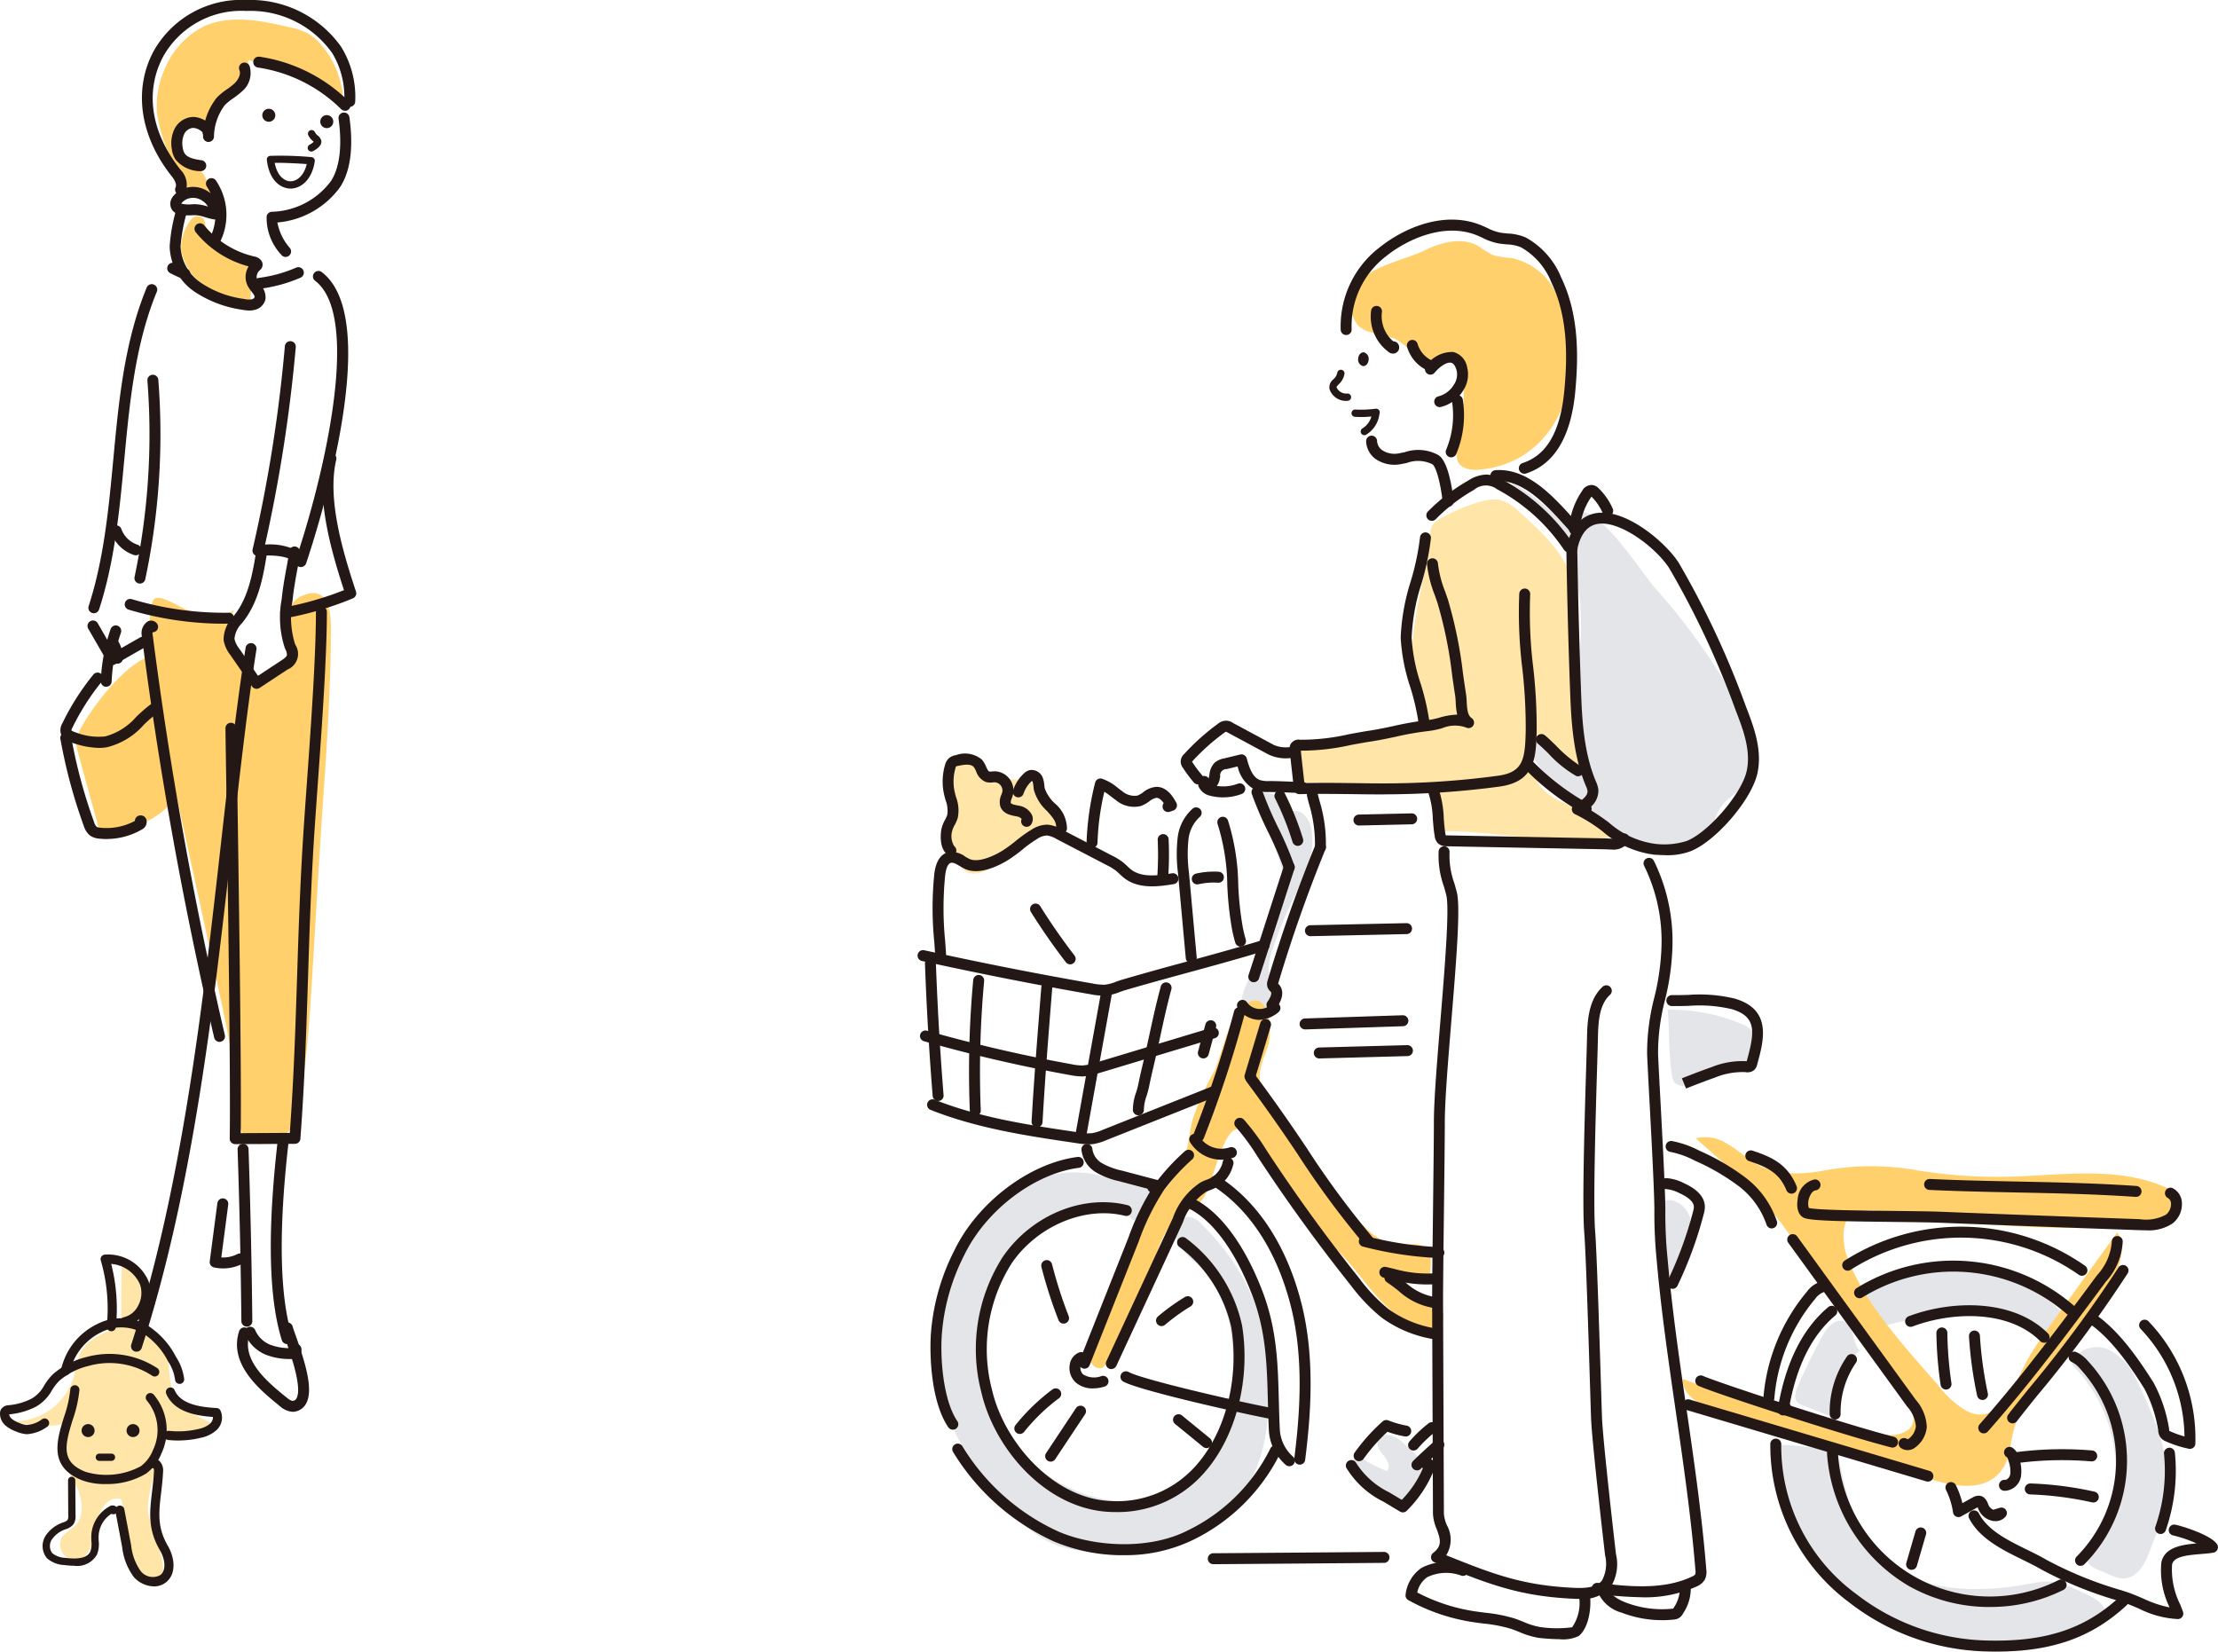 <svg data-name="グループ 1671" xmlns="http://www.w3.org/2000/svg" width="213.1" height="158.68"><defs><clipPath id="a"><path data-name="長方形 60" fill="none" d="M0 0h213.1v158.68H0z"/></clipPath></defs><g data-name="グループ 1670" clip-path="url(#a)"><path data-name="パス 5817" d="M11.289 63.765a.527.527 0 0 1-.526-.52 2.229 2.229 0 0 0-.347-1.162.526.526 0 0 1 .886-.567 3.243 3.243 0 0 1 .513 1.717.526.526 0 0 1-.52.532h-.006" fill="#231815"/><path data-name="パス 5818" d="M18.464 20.966a.8.8 0 0 1 1.138.124 1.513 1.513 0 0 1 .127.585 3.5 3.5 0 0 0 1.623 2.392 10.361 10.361 0 0 0 2.739 1.157 22.518 22.518 0 0 1-.032 3.567.247.247 0 0 1-.335.268 7.941 7.941 0 0 1-4.26-1.7 5.67 5.67 0 0 1-2.052-3.211 4.5 4.5 0 0 1 1.051-3.178" fill="#ffd06c"/><path data-name="パス 5819" d="M17.329 12.975a1.814 1.814 0 0 1 2.428-.863 9.344 9.344 0 0 1 1.933-2.966c.48-.5 1.016-.94 1.447-1.479a2.865 2.865 0 0 0 .719-1.892c3.294.844 6.732 1.849 9.125 4.266a8.8 8.8 0 0 0-2.126-5.74 4.848 4.848 0 0 0-1.273-1.092 6.719 6.719 0 0 0-1.8-.6c-2.716-.634-5.673-1.241-8.203-.064a7.942 7.942 0 0 0-3.808 4.217 8.57 8.57 0 0 0-.675 4.156 14.407 14.407 0 0 0 1 3.545 7.039 7.039 0 0 0 .739 1.876 3.316 3.316 0 0 1 .879 1.9 1.738 1.738 0 0 1 1.889.321c.145.141.287.32.489.341.592.061-.459-2.063-.565-2.2-.466-.6-1.134-.756-1.658-1.275a2.248 2.248 0 0 1-.54-2.451" fill="#ffd06c"/><path data-name="パス 5820" d="M14.359 60.795c-.057 5 1.3 9.729 2.365 14.6l3.646 16.742c.621 2.851 1.245 5.7 1.791 8.57.315 1.657.288 7.51 1.406 8.584 1.492 1.433 3.932.129 4.606-1.235.781-1.579.96-4.343 1.171-6.072.293-2.4.444-4.82.594-7.24.38-6.125.715-12.257 1.139-18.379.369-5.29.7-10.6.716-15.9.006-1.734-.24-4.327-2.783-3.209-2.083.916-1.5 4.09-1.063 5.774a.764.764 0 0 1 .009.525.7.7 0 0 1-.326.273 11.857 11.857 0 0 1-3.463 1.188q-1.061-1.276-2.12-2.544a1.848 1.848 0 0 1-.448-.751 1.681 1.681 0 0 1 .061-.786 11.991 11.991 0 0 1 .847-2.352c-1.593 1.058-3.052.568-4.648-.042-.672-.255-2.245-1.317-2.938-1.062-.391.144-.541 1.474-.563 3.317" fill="#ffd06c"/><path data-name="パス 5821" d="M7.526 70.479a2.718 2.718 0 0 0-.2.711 2.976 2.976 0 0 0 .157 1.066q1.009 3.685 2.019 7.366a9.178 9.178 0 0 0 3.3-.274 6.833 6.833 0 0 0 4.933-4.5 10.6 10.6 0 0 0 .062-3.862l-.649-6.076a2.294 2.294 0 0 0-.448-1.354c-2.751-2.979-8.44 5.062-9.176 6.921" fill="#ffd06c"/><path data-name="パス 5822" d="M15.274 139.371a1.17 1.17 0 0 1 .259-.763 1.338 1.338 0 0 1 1.029-.186 4.8 4.8 0 0 0 3.863-1.661c-1.6-.715-3.353-1.6-3.907-3.26a20.511 20.511 0 0 1-.353-2.891 4.7 4.7 0 0 0-3.128-3.563 3.692 3.692 0 0 0-1.318-5.532q-.137 2.962-.02 5.926c-1.591.507-3.355 1.161-4.054 2.679a12.389 12.389 0 0 0-.544 2.1 6 6 0 0 1-5.621 4.336 8.044 8.044 0 0 0 5.086.1 3.869 3.869 0 0 0-.649 2.672 14.294 14.294 0 0 0 1.519 3.651c.524 1.216.673 2.813-.306 3.706a10.245 10.245 0 0 0-1.109.874 1.511 1.511 0 0 0 1.241 2.337c1.347-.132 1.76-1.855 1.952-3.195s1.047-3.032 2.357-2.692c.532.138.009 6.945 2.207 7.79 3.912 1.506.58-5.148.457-6.435-.185-1.922.868-4.07 1.041-5.994" fill="#ffe5a8"/><path data-name="パス 5823" d="M21.579 59.923a31.836 31.836 0 0 1-9.231-1.355.526.526 0 0 1 .3-1.008 30.872 30.872 0 0 0 9.319 1.308h.007a.526.526 0 0 1 .006 1.052h-.4" fill="#231815"/><path data-name="パス 5824" d="M27.45 59.387a.526.526 0 0 1-.1-1.043 30.675 30.675 0 0 0 5.7-1.645c-1.4-4.259-2.645-9.032-1.771-12.755a.526.526 0 1 1 1.024.24c-.846 3.6.485 8.417 1.9 12.65a.527.527 0 0 1-.3.653 31.715 31.715 0 0 1-6.353 1.886.557.557 0 0 1-.1.009" fill="#231815"/><path data-name="パス 5825" d="M22.596 109.923a.526.526 0 0 1-.526-.537c.105-5.433-.2-25.465-.345-35.09-.033-2.131-.056-3.676-.064-4.324a.527.527 0 0 1 .52-.532h.007a.525.525 0 0 1 .525.52c.008.647.032 2.192.063 4.319.143 9.339.434 28.464.354 34.59l4.714-.026c.388-5.341.538-10.032.7-14.99.132-4.149.27-8.437.559-13.114.1-1.577.234-3.483.38-5.5.388-5.418.871-12.16.871-16.454a.526.526 0 1 1 1.052 0c0 4.331-.484 11.095-.874 16.529-.144 2.015-.28 3.918-.379 5.491-.288 4.661-.425 8.942-.558 13.081-.156 4.9-.318 9.956-.734 15.52a.528.528 0 0 1-.522.488l-5.738.03Z" fill="#231815"/><path data-name="パス 5826" d="M27.581 129.13a.526.526 0 0 1-.5-.367c-1.255-3.96-1.4-10.32-.432-18.9a.527.527 0 1 1 1.047.118c-.952 8.436-.822 14.649.389 18.466a.526.526 0 0 1-.342.661.538.538 0 0 1-.159.025" fill="#231815"/><path data-name="パス 5827" d="M23.718 127.455a.526.526 0 0 1-.526-.52 715.6 715.6 0 0 0-.363-16.475.526.526 0 1 1 1.05-.034c.184 5.462.306 11.013.364 16.5a.526.526 0 0 1-.52.532Z" fill="#231815"/><path data-name="パス 5828" d="M28.124 135.643a2.122 2.122 0 0 1-1.275-.58l-.079-.064c-1.79-1.463-4.785-3.911-3.812-7.05a.526.526 0 1 1 1 .312c-.762 2.462 1.787 4.546 3.475 5.924l.079.064c.125.1.461.376.645.339a.451.451 0 0 0 .328-.237c.578-1.025-.565-4.259-1.052-5.639a21.17 21.17 0 0 1-.326-.966.527.527 0 1 1 1.013-.288c.055.193.171.523.306.9.9 2.563 1.726 5.176.975 6.507a1.5 1.5 0 0 1-1.031.75 1.218 1.218 0 0 1-.248.026" fill="#231815"/><path data-name="パス 5829" d="M28.004 130.567h-.046a6.232 6.232 0 0 1-2.426-.415 3.7 3.7 0 0 1-1.983-1.952.526.526 0 1 1 .969-.41 2.652 2.652 0 0 0 1.427 1.4 5.2 5.2 0 0 0 1.975.33.526.526 0 0 1 1.011-.064.849.849 0 0 1-.341.966 1.053 1.053 0 0 1-.587.152m-.066-.77" fill="#231815"/><path data-name="パス 5830" d="M24.952 27.743a.526.526 0 0 1-.068-1.048 13.213 13.213 0 0 0 3.553-.975.527.527 0 1 1 .42.966 14.287 14.287 0 0 1-3.836 1.052.467.467 0 0 1-.069 0" fill="#231815"/><path data-name="パス 5831" d="M17.763 26.837a.53.53 0 0 1-.2-.039 14.09 14.09 0 0 1-1.228-.567.527.527 0 0 1 .489-.933c.367.192.748.368 1.134.525a.526.526 0 0 1-.2 1.014" fill="#231815"/><path data-name="パス 5832" d="M13.443 56.067a.511.511 0 0 1-.11-.012.526.526 0 0 1-.405-.623 66.22 66.22 0 0 0 1.234-18.86.526.526 0 1 1 1.049-.082 67.3 67.3 0 0 1-1.253 19.16.527.527 0 0 1-.514.417" fill="#231815"/><path data-name="パス 5833" d="M28.912 54.483a.523.523 0 0 1-.461-.273c-.42-.761-2.117-.945-3.614-.79a.514.514 0 0 1-.452-.18.523.523 0 0 1-.111-.473 141.094 141.094 0 0 0 3.094-19.5.526.526 0 0 1 1.05.074 145.56 145.56 0 0 1-2.952 18.979 5.916 5.916 0 0 1 3.217.65c2.6-7.99 5.971-22.661 1.591-25.994a.526.526 0 1 1 .638-.837c6.155 4.683-.7 25.61-1.5 27.981a.527.527 0 0 1-.451.355h-.047" fill="#231815"/><path data-name="パス 5834" d="M24.65 66.177a.526.526 0 0 1-.434-.227l-2.079-3.014a3.162 3.162 0 0 1-.656-1.454 3.222 3.222 0 0 1 .947-2.264c.07-.09.139-.18.206-.27 1.309-1.761 1.682-4.109 2.01-6.178a.526.526 0 0 1 1.04.164c-.348 2.19-.742 4.674-2.206 6.641-.07.095-.143.19-.217.286a2.428 2.428 0 0 0-.734 1.513 2.356 2.356 0 0 0 .476.966l1.786 2.589 2.254-1.485c.236-.156.491-.336.526-.513a1.219 1.219 0 0 0-.157-.563l-.049-.117a9.43 9.43 0 0 1-.3-4.676l.015-.145c.1-1 .306-2.112.469-3 .11-.6.224-1.218.224-1.4a.526.526 0 1 1 1.052 0 11.766 11.766 0 0 1-.24 1.589c-.161.872-.361 1.957-.458 2.918l-.014.145a8.656 8.656 0 0 0 .227 4.163l.046.108a1.62 1.62 0 0 1-.757 2.371l-2.687 1.769a.525.525 0 0 1-.289.087" fill="#231815"/><path data-name="パス 5835" d="M9.018 58.919a.526.526 0 0 1-.5-.689c1.471-4.528 1.928-9.413 2.372-14.14.518-5.533 1.054-11.255 3.212-16.484a.527.527 0 0 1 .974.4c-2.1 5.084-2.627 10.724-3.138 16.181-.449 4.783-.912 9.729-2.419 14.367a.528.528 0 0 1-.5.363" fill="#231815"/><path data-name="パス 5836" d="M10.797 63.896a.526.526 0 0 1-.456-.264l-1.865-3.233a.526.526 0 0 1 .911-.526l1.6 2.78 2.469-1.41a.526.526 0 1 1 .523.913l-2.922 1.671a.522.522 0 0 1-.26.069" fill="#231815"/><path data-name="パス 5837" d="M13.032 53.348a.525.525 0 0 1-.163-.026 3.552 3.552 0 0 1-2.2-2.143.526.526 0 1 1 .991-.353 2.476 2.476 0 0 0 1.538 1.5.526.526 0 0 1-.162 1.027" fill="#231815"/><path data-name="パス 5838" d="M10.204 65.986h-.022a.527.527 0 0 1-.5-.548 17.469 17.469 0 0 1 .938-4.98.526.526 0 1 1 .994.343 16.43 16.43 0 0 0-.887 4.681.526.526 0 0 1-.525.5" fill="#231815"/><path data-name="パス 5839" d="M9.489 71.854a8.016 8.016 0 0 1-2.556-.5 1.556 1.556 0 0 1-1.082-.842 1.307 1.307 0 0 1 .138-1.018 24.037 24.037 0 0 1 2.979-4.681.526.526 0 1 1 .818.662 23.089 23.089 0 0 0-2.85 4.476 1.2 1.2 0 0 0-.085.212 1.207 1.207 0 0 0 .42.2 6.016 6.016 0 0 0 2.834.389 5.981 5.981 0 0 0 2.987-1.883 15.39 15.39 0 0 1 1.34-1.167.526.526 0 1 1 .629.843 14.519 14.519 0 0 0-1.247 1.091 6.878 6.878 0 0 1-3.531 2.154 4.708 4.708 0 0 1-.8.066" fill="#231815"/><path data-name="パス 5840" d="M10.231 80.609a6.337 6.337 0 0 1-.667-.034 1.774 1.774 0 0 1-.927-.309 1.907 1.907 0 0 1-.591-.925 50.467 50.467 0 0 1-2.243-8.352.526.526 0 1 1 1.036-.185 49.312 49.312 0 0 0 2.2 8.178 1.1 1.1 0 0 0 .237.445.907.907 0 0 0 .4.1 5.735 5.735 0 0 0 3.285-.659.525.525 0 0 1 .4-.51.585.585 0 0 1 .693.348.815.815 0 0 1-.352.947 6.8 6.8 0 0 1-3.469.954" fill="#231815"/><path data-name="パス 5841" d="M21.09 100.1a.526.526 0 0 1-.512-.407 387.534 387.534 0 0 1-6.97-38.706 1.333 1.333 0 0 1 .594-1.289.713.713 0 0 1 .838.158.527.527 0 0 1-.009.744.6.6 0 0 1-.369.15.307.307 0 0 0-.011.1 386.769 386.769 0 0 0 6.952 38.6.526.526 0 0 1-.394.632.52.52 0 0 1-.12.014" fill="#231815"/><path data-name="パス 5842" d="M21.439 121.865a3.953 3.953 0 0 1-.887-.1.527.527 0 0 1-.4-.581l.735-5.615a.527.527 0 0 1 1.044.137l-.668 5.1a2.989 2.989 0 0 0 1.534-.315.526.526 0 1 1 .479.936 4.052 4.052 0 0 1-1.834.436" fill="#231815"/><path data-name="パス 5843" d="M13.113 129.865a.526.526 0 0 1-.5-.689c4.897-15.111 6.881-32.737 8.634-48.287.754-6.7 1.466-13.018 2.351-18.656a.526.526 0 1 1 1.04.163c-.881 5.615-1.591 11.928-2.345 18.61-1.756 15.6-3.747 33.281-8.677 48.494a.527.527 0 0 1-.5.364" fill="#231815"/><path data-name="パス 5844" d="M10.13 142.582a6.289 6.289 0 0 1-2.235-.36c-3.238-1.269-2.449-3.812-1.754-6.057a11.747 11.747 0 0 0 .613-2.666.434.434 0 0 1 .463-.413.44.44 0 0 1 .414.463 12.385 12.385 0 0 1-.652 2.876c-.77 2.484-1.123 4.055 1.236 4.98a6.978 6.978 0 0 0 5.317-.54 3.6 3.6 0 0 0 1.18-1.583 4.408 4.408 0 0 0-.587-4.7.438.438 0 1 1 .628-.612 5.266 5.266 0 0 1 .766 5.652 4.46 4.46 0 0 1-1.484 1.957 7.3 7.3 0 0 1-3.906 1" fill="#231815"/><path data-name="パス 5845" d="M2.634 137.785h-.132a3.222 3.222 0 0 1-1-.271 3.192 3.192 0 0 1-.967-.552A1.511 1.511 0 0 1 0 135.754a.794.794 0 0 1 .1-.354.908.908 0 0 1 .736-.394 6.055 6.055 0 0 0 2.218-.641 3.236 3.236 0 0 0 1.191-1.256 5.484 5.484 0 0 1 .854-1.092 7.6 7.6 0 0 1 3.176-1.63 8.356 8.356 0 0 1 6.856 1.072.439.439 0 0 1-.5.721 7.47 7.47 0 0 0-6.129-.946 6.694 6.694 0 0 0-2.8 1.423 4.734 4.734 0 0 0-.718.929 4.09 4.09 0 0 1-1.508 1.55 6.914 6.914 0 0 1-2.535.741l-.061.008a.705.705 0 0 0 .244.424 2.414 2.414 0 0 0 .711.391 2.448 2.448 0 0 0 .725.209 2.758 2.758 0 0 0 1.482-.557.439.439 0 1 1 .455.75 3.708 3.708 0 0 1-1.863.686" fill="#231815"/><path data-name="パス 5846" d="M17.134 138.394a9.194 9.194 0 0 1-1-.054.439.439 0 0 1 .095-.872 8.3 8.3 0 0 0 2.84-.179 2.414 2.414 0 0 0 1.127-.521.9.9 0 0 0 .268-.633c-1.76-.124-3.761-.527-4.491-2.223a.438.438 0 1 1 .805-.347c.582 1.352 2.463 1.627 4.037 1.713a.439.439 0 0 1 .361.227 1.635 1.635 0 0 1-.364 1.886 3.2 3.2 0 0 1-1.54.75 9.171 9.171 0 0 1-2.14.253" fill="#231815"/><path data-name="パス 5847" d="M14.783 152.412a2.655 2.655 0 0 1-1.944-.92 5.962 5.962 0 0 1-1.1-2.85l-.662-3.495a.44.44 0 0 1 .863-.164l.662 3.495a5.2 5.2 0 0 0 .9 2.443 1.481 1.481 0 0 0 1.924.39c.579-.488.414-1.547-.047-2.34-1.2-2.053-1-3.7-.775-5.615.076-.64.155-1.3.19-2.037a.71.71 0 0 0-.034-.248.439.439 0 0 1-.064-.865.69.69 0 0 1 .611.144 1.283 1.283 0 0 1 .363 1.013c-.036.764-.117 1.441-.195 2.1-.216 1.827-.387 3.27.661 5.071.626 1.076.847 2.615-.145 3.451a1.843 1.843 0 0 1-1.212.43" fill="#231815"/><path data-name="パス 5848" d="M7.1 150.429a6.847 6.847 0 0 1-.916-.066 2.684 2.684 0 0 1-1.684-.668 1.843 1.843 0 0 1-.1-2.176 3.294 3.294 0 0 1 1.654-1.248l.04-.015a.927.927 0 0 0 .4-.226.857.857 0 0 0 .063-.438l-.019-3.359a.35.35 0 0 1 .348-.353.35.35 0 0 1 .35.349l.021 3.358a1.424 1.424 0 0 1-.186.838 1.435 1.435 0 0 1-.722.484l-.038.015a2.618 2.618 0 0 0-1.317.966 1.146 1.146 0 0 0 .026 1.33 2.063 2.063 0 0 0 1.26.45c1.323.177 2.132-.027 2.4-.607a2.193 2.193 0 0 0 .1-1 6.45 6.45 0 0 1-.009-.519 3.393 3.393 0 0 1 1.734-2.809.538.538 0 0 1 .757.135.394.394 0 0 1-.1.522.475.475 0 0 1-.468.052 2.678 2.678 0 0 0-1.22 2.126c-.006.152 0 .309.008.464a2.734 2.734 0 0 1-.166 1.327 2.193 2.193 0 0 1-2.215 1.07m4.014-5.118Z" fill="#231815"/><path data-name="パス 5849" d="M17.258 132.959a.439.439 0 0 1-.437-.407 4.144 4.144 0 0 0-.674-1.756 6.994 6.994 0 0 0-2.6-2.814 4.2 4.2 0 0 0-3.83.02 5.59 5.59 0 0 0-3 3.792.438.438 0 1 1-.86-.17 6.406 6.406 0 0 1 3.477-4.412 5.058 5.058 0 0 1 4.613-.009 7.794 7.794 0 0 1 2.956 3.15 5.044 5.044 0 0 1 .792 2.135.438.438 0 0 1-.405.469h-.032" fill="#231815"/><path data-name="パス 5850" d="M10.694 127.896h-.047a.439.439 0 0 1-.39-.482 16.445 16.445 0 0 0-.575-6.314.439.439 0 0 1 .4-.563 4.218 4.218 0 0 1 4.2 2.585 3.43 3.43 0 0 1-.271 2.793 2.959 2.959 0 0 1-1.948 1.5.438.438 0 0 1-.178-.858 2.066 2.066 0 0 0 1.361-1.068 2.536 2.536 0 0 0 .211-2.066 3.308 3.308 0 0 0-2.773-1.992 17.387 17.387 0 0 1 .449 6.078.44.44 0 0 1-.436.393" fill="#231815"/><path data-name="パス 5851" d="M10.734 140.356H9.519a.351.351 0 0 1 0-.7h1.215a.351.351 0 0 1 0 .7" fill="#231815"/><path data-name="パス 5852" d="M12.164 137.515a.623.623 0 1 0 .546-.69.622.622 0 0 0-.546.69" fill="#231815"/><path data-name="パス 5853" d="M7.845 137.515a.623.623 0 1 0 .546-.69.622.622 0 0 0-.546.69" fill="#231815"/><path data-name="パス 5854" d="M30.777 11.761a.624.624 0 1 0 .543-.695.624.624 0 0 0-.543.695" fill="#231815"/><path data-name="パス 5855" d="M25.207 11.155a.624.624 0 1 0 .543-.7.623.623 0 0 0-.543.7" fill="#231815"/><path data-name="パス 5856" d="M27.443 24.687a.526.526 0 0 1-.41-.2 5.2 5.2 0 0 1-1.416-3.693.527.527 0 0 1 .516-.449 7.31 7.31 0 0 0 5.648-2.927c.85-1.272 1.115-3.4.747-6.006a.526.526 0 0 1 1.042-.148c.286 2.023.36 4.833-.914 6.739a8.309 8.309 0 0 1-6.006 3.372 5.151 5.151 0 0 0 1.2 2.452.526.526 0 0 1-.409.857" fill="#231815"/><path data-name="パス 5857" d="M17.35 18.744a.539.539 0 0 1-.214-.046.527.527 0 0 1-.267-.698c.159-.357-.22-.877-.341-1.028-3.109-3.894-3.754-8.432-1.723-12.14A9.667 9.667 0 0 1 23.701 0a10.684 10.684 0 0 1 9.066 4.483 9.131 9.131 0 0 1 1.359 5.3.52.52 0 0 1-.568.479.527.527 0 0 1-.479-.57 8.158 8.158 0 0 0-1.143-4.564 9.623 9.623 0 0 0-8.264-4.075 8.614 8.614 0 0 0-7.944 4.287c-1.846 3.373-1.255 7.374 1.623 10.978a2.045 2.045 0 0 1 .479 2.114.525.525 0 0 1-.48.312" fill="#231815"/><path data-name="パス 5858" d="M27.912 18.116h-.032c-.894-.016-2.019-.748-2.243-2.755a.351.351 0 0 1 .3-.386 32.292 32.292 0 0 1 3.993.12.348.348 0 0 1 .243.134.342.342 0 0 1 .07.267c-.271 1.815-1.357 2.622-2.326 2.622m-1.524-2.473c.245 1.283.945 1.76 1.5 1.771.613.007 1.3-.5 1.58-1.654-.823-.06-2.324-.138-3.085-.117" fill="#231815"/><path data-name="パス 5859" d="M20.572 23.734a.517.517 0 0 1-.289-.088.525.525 0 0 1-.149-.729 4.862 4.862 0 0 0-.264-4.991.526.526 0 0 1 .887-.567 5.877 5.877 0 0 1 .254 6.139.524.524 0 0 1-.439.237" fill="#231815"/><path data-name="パス 5860" d="M29.913 14.56a.35.35 0 0 1-.158-.663 1.566 1.566 0 0 0 .388-.277l-.077-.068a1.636 1.636 0 0 1-.451-.571.351.351 0 0 1 .64-.288.982.982 0 0 0 .277.334.9.9 0 0 1 .329.459c.13.529-.572.927-.79 1.036a.344.344 0 0 1-.157.038m.266-.907Z" fill="#231815"/><path data-name="パス 5861" d="M33.147 10.642a.526.526 0 0 1-.372-.154 14.34 14.34 0 0 0-8-4 .526.526 0 0 1 .151-1.041 15.393 15.393 0 0 1 8.595 4.3.526.526 0 0 1-.372.9" fill="#231815"/><path data-name="パス 5862" d="M20.032 13.637h-.055a.525.525 0 0 1-.469-.577 6.068 6.068 0 0 1 1.331-3.692 6.5 6.5 0 0 1 .967-.791 7.158 7.158 0 0 0 .7-.544c.359-.335.667-.881.5-1.288a.526.526 0 1 1 .97-.407 2.294 2.294 0 0 1-.75 2.462 7.783 7.783 0 0 1-.806.633 5.485 5.485 0 0 0-.816.66 5.179 5.179 0 0 0-1.047 3.073.527.527 0 0 1-.523.472" fill="#231815"/><path data-name="パス 5863" d="M19.278 16.443h-.074a3.1 3.1 0 0 1-2.353-1.133 2.456 2.456 0 0 1-.342-.984 3.13 3.13 0 0 1 .252-1.924 2.079 2.079 0 0 1 1.754-1.166c.766-.02 1.94.563 2 1.459a.526.526 0 0 1-1.05.067c-.009-.137-.51-.473-.915-.473h-.013a1.034 1.034 0 0 0-.838.589 2.148 2.148 0 0 0-.148 1.282 1.463 1.463 0 0 0 .188.574c.282.439.982.572 1.615.661a.526.526 0 0 1-.073 1.048" fill="#231815"/><path data-name="パス 5864" d="M23.959 29.834a4.1 4.1 0 0 1-.709-.077 11.059 11.059 0 0 1-4.556-1.73 5.434 5.434 0 0 1-2.393-4.374 16.507 16.507 0 0 1 .6-3.4.526.526 0 1 1 .994.345 16.036 16.036 0 0 0-.546 3.075 4.444 4.444 0 0 0 1.961 3.5 9.735 9.735 0 0 0 4.125 1.546 1.979 1.979 0 0 0 .744.039.368.368 0 0 0 .279-.207c.026-.128-.131-.334-.3-.551a3.647 3.647 0 0 1-.363-.54 1.91 1.91 0 0 1 .094-1.867 9.745 9.745 0 0 1-5.084-3.283.526.526 0 1 1 .818-.662 8.674 8.674 0 0 0 4.868 3.007.99.99 0 0 1 .672.478.663.663 0 0 1 0 .584.778.778 0 0 1-.213.257.854.854 0 0 0-.209 1 2.672 2.672 0 0 0 .263.382 1.707 1.707 0 0 1 .5 1.4 1.374 1.374 0 0 1-1.07 1.024 1.964 1.964 0 0 1-.462.052" fill="#231815"/><path data-name="パス 5865" d="M20.601 21.079a.5.5 0 0 1-.093-.008 6.791 6.791 0 0 1-.786-.2 3.538 3.538 0 0 0-.987-.2l-.245.008c-.628.032-1.937.095-2.109-.906-.1-.563.229-1.072.966-1.518a2.591 2.591 0 0 1 2.734.2 2.2 2.2 0 0 1 1.04 2.192.526.526 0 0 1-.519.439m-1.876-1.468h.029a4.331 4.331 0 0 1 1.226.233 1.53 1.53 0 0 0-.491-.526 1.553 1.553 0 0 0-1.6-.17c-.363.219-.447.356-.465.411a3.128 3.128 0 0 0 1.015.061c.111-.006.209-.011.286-.011m-1.307-.023Z" fill="#231815"/><path data-name="パス 5866" d="M116.569 150.281a.526.526 0 0 1 0-1.052q8.174-.06 16.4-.127a.526.526 0 0 1 0 1.052q-8.222.067-16.4.127Z" fill="#231815"/><path data-name="パス 5867" d="M130.572 79.312a.526.526 0 0 1-.012-1.052l5.074-.116h.013a.526.526 0 0 1 .012 1.051l-5.074.117h-.013" fill="#231815"/><path data-name="パス 5868" d="M125.911 89.944a.526.526 0 0 1-.012-1.052l9.222-.2h.012a.526.526 0 0 1 .011 1.052l-9.221.2h-.012" fill="#231815"/><path data-name="パス 5869" d="M125.399 98.901a.526.526 0 0 1-.016-1.052l9.387-.308a.534.534 0 0 1 .543.509.526.526 0 0 1-.509.544l-9.387.308h-.018" fill="#231815"/><path data-name="パス 5870" d="M126.761 101.691a.526.526 0 0 1-.014-1.052l8.464-.227a.537.537 0 0 1 .539.512.525.525 0 0 1-.511.54l-8.464.227h-.014" fill="#231815"/><path data-name="パス 5871" d="M97.321 120.06c-2.763 3.633-3.368 8.593-2.4 13.052a14.585 14.585 0 0 0 1.861 4.752 14.693 14.693 0 0 0 12.483 6.453 9.366 9.366 0 0 0 7.64-4.845 13.64 13.64 0 0 0 1.1-3.826 23.546 23.546 0 0 0 .271-7.527 11.6 11.6 0 0 0-3.252-6.679 6.766 6.766 0 0 1-1.995-2.306c-.352-.965.289-2.343 1.306-2.206a2.134 2.134 0 0 1 1.152.738 21.538 21.538 0 0 1 5.263 8.015 29.923 29.923 0 0 1 1.068 9.1c.081 5.791-2.466 10.779-8.054 13.066a20.2 20.2 0 0 1-7.655 1.269 13.491 13.491 0 0 1-4.208-.523c-4.126-1.351-7.586-6.489-9.674-10.065a18.228 18.228 0 0 1-1.991-5.962 19.023 19.023 0 0 1-.205-6.981c.751-3.922 3.362-7.253 6.347-9.9a11.893 11.893 0 0 1 4.52-2.774 10.149 10.149 0 0 1 5.276.161 30.515 30.515 0 0 1 5 1.327c-.522.823-1.383 3.106-2.353 2.789-.312-.1-.534-.929-.82-1.147a2.714 2.714 0 0 0-1.839-.482c-3.717-.109-6.384 2.05-8.834 4.5" fill="#e4e5e8"/><path data-name="パス 5872" d="M178.877 129.565a9.332 9.332 0 0 0-3.119 6.456l-2.52-.988a1.425 1.425 0 0 1-.561-.328c-.354-.395-.166-1.014.045-1.5q1.083-2.493 2.391-4.88c.435-.793 1.209-1.7 2.052-1.377 1.048.405.713 2.138 1.576 2.856" fill="#e4e5e8"/><path data-name="パス 5873" d="M179.181 124.374c.172-.512.747-.752 1.261-.921a22.376 22.376 0 0 1 9.823-1.178 12.911 12.911 0 0 1 8.555 4.624c-.669.319-.892 1.561-1.584 1.719-.986.225-1.716-.875-2.595-1.24a20.967 20.967 0 0 0-4.028-.939c-3.265-.578-6.636.185-9.8.984-.334-.847-1.969-2.059-1.635-3.051" fill="#e4e5e8"/><path data-name="パス 5874" d="M200.587 149.958c-.059-.345.146-.786.6-1.44a10.979 10.979 0 0 0 1.111-2.1 14.323 14.323 0 0 0-3.237-15.32c.282-1.377 2.076-2 3.39-1.5a5.759 5.759 0 0 1 2.824 3c1.284 2.538 3.034 6.72 3.02 9.548a15.91 15.91 0 0 1-1.332 5.754c-.464 1.16-.923 2.9-2.085 3.523-1.054.561-1.94-.064-2.9-.436-.868-.335-1.323-.611-1.393-1.027" fill="#e4e5e8"/><path data-name="パス 5875" d="M202.211 154.684c.062.38-.18.791-.909 1.229-3.346 2.011-6.984 2.193-10.8 2.245a19.468 19.468 0 0 1-13.2-4.976c-3.742-3.387-7.073-9.17-6.721-14.363a23.1 23.1 0 0 1 4.049.345c2.218.361 1.918.561 2.352 2.459.675 2.946 1.429 5.727 3.672 7.923 3.262 3.192 8.376 3.485 12.9 2.851 1.978-.278 3.4-.866 5.307.041 1.056.5 3.2 1.273 3.359 2.245" fill="#e4e5e8"/><path data-name="パス 5876" d="M120.285 76.575a2.3 2.3 0 0 1 3.539 1.471 1.261 1.261 0 0 1 1.429.193 2.461 2.461 0 0 1 .715 1.336c.573 2.463-.809 4.9-1.906 7.18a35.845 35.845 0 0 0-1.806 4.511 5.31 5.31 0 0 0-.353 2.032c.066.82.482 1.589.5 2.411a2.054 2.054 0 0 1-.861 1.754 1.511 1.511 0 0 1-1.87-.164c-.744-.792-.244-2.064.233-3.04 1.392-2.855 3.212-6.734 3.4-9.945.063-1.078-2.686-8.005-3.018-7.739" fill="#e4e5e8"/><path data-name="パス 5877" d="M160.177 97.014a17.263 17.263 0 0 1 7.073 1.337 2.049 2.049 0 0 1 1.372 2.691 1.249 1.249 0 0 1-.183.592 1.294 1.294 0 0 1-.587.381c-1.536.638-5.554 3.231-6.936 2.018-.682-.6-.495-7.019-.74-7.019" fill="#e4e5e8"/><path data-name="パス 5878" d="M151.01 71.811c.111-7.3 3.471-17.576-3.757-22.521a7.542 7.542 0 0 1-1.488-1.138 1.721 1.721 0 0 1-.415-1.732 19.408 19.408 0 0 1 5.191 4.328c.505-.039.3-.87.588-1.287a.814.814 0 0 1 .653-.3c2.23-.083 5.867 5.769 7.245 7.354a59.846 59.846 0 0 1 8.409 12.043 9.033 9.033 0 0 1 1.315 4.678c-.213 2.755-2.906 2.779-3.777 4.987-.968 2.455-2.794 4.171-5.716 3.729-2.618-.4-4.751-2.235-6.727-4l-3.791-3.38c-.987-.879-2.047-2.306-1.254-3.363a22.7 22.7 0 0 1 3.536 2.77q-.03-1.081-.011-2.169" fill="#e4e5e8"/><path data-name="パス 5879" d="M160.409 122.808a35.118 35.118 0 0 1-.852-7.294c1.038-.659 2.489.286 2.8 1.475a5.958 5.958 0 0 1-.577 3.579l-1.287 3.341" fill="#e4e5e8"/><path data-name="パス 5880" d="M136.822 140.589a20.752 20.752 0 0 0-2.1-2.034 2.673 2.673 0 0 0-1.2-.675 1 1 0 0 0-1.14.567c-.166.511.241 1.01.584 1.425s.646 1.034.308 1.452a9.086 9.086 0 0 1-2.942-1.676 1.754 1.754 0 0 0-.107 2.012 5.162 5.162 0 0 0 1.518 1.509l2.19 1.64a1.078 1.078 0 0 0 .675.292 1 1 0 0 0 .594-.335 7.217 7.217 0 0 0 2.038-3.6c.342-1.522.621.587-.421-.574" fill="#e4e5e8"/><path data-name="パス 5881" d="M97.546 81.413a23.213 23.213 0 0 1-2.136 1.772 2.755 2.755 0 0 1-2.139.731c-1.054-.248-1.459-1.5-1.682-2.563a18.527 18.527 0 0 1-.593-5.26 4.034 4.034 0 0 1 .721-2.2 1.927 1.927 0 0 1 2.072-.724c.675.244 1.084.932 1.7 1.3.907.55 2.072.321 3.106.557a4.65 4.65 0 0 1 3.215 3.713c.354 1.716-3.142 1.621-4.26 2.666" fill="#ffe5a8"/><path data-name="パス 5882" d="M147.631 71.407c-1.16 1.04-.314 3.4.524 4.327 1.991 2.2 5.85 1.875 7.318 4.442-2.692 1.01-5.755.672-8.541.335-.691-.083-8.485-1.021-8.485-.482l-.564-4.242a.344.344 0 0 0-.455-.383 87.654 87.654 0 0 1-9.731.159c-.383 0-.843-.032-1.029-.366-.081-.144-1.842.2-1.85.032-.052-1.1-.338-2.153-.389-3.254 2.9-.506 7.792-1.576 10.7-2.083a3.056 3.056 0 0 0 1.326-.453c1.037-.773-.332-2.79-.525-3.823a16.516 16.516 0 0 1-.128-4.728c.335-3.2 1.29-6.311 1.589-9.514a2.013 2.013 0 0 1 .23-.915 1.819 1.819 0 0 1 .611-.523 15.414 15.414 0 0 1 4.155-1.767 3.81 3.81 0 0 1 1.71-.144 4.346 4.346 0 0 1 1.9 1.178c2.17 1.935 4.449 4.044 5.158 6.865a14.631 14.631 0 0 1 .3 3.485c.013 1.847.027 3.7.075 5.542.027 1.007-.132 8.521.285 8.877-.724-.618-1.4-1.254-2.166-1.82-.722-.538-1.3-1.388-2.022-.745" fill="#ffe5a8"/><path data-name="パス 5883" d="M142.296 45.109c-.805.084-1.777.012-2.187-.684a2.476 2.476 0 0 1-.021-1.8 21.551 21.551 0 0 0 .471-6.469c-.079-.976-.668-2.263-1.6-1.975a5.093 5.093 0 0 0-.757.444 2.078 2.078 0 0 1-2.138-.449 14.957 14.957 0 0 0-1.765-1.481c-1.208-.68-2.868-.476-3.847-1.458a3.16 3.16 0 0 1-.22-3.577c1.02-2.051 4.62-2.615 6.64-3.606 1.617-.793 3.61-1.309 5.171-.41a11.905 11.905 0 0 0 1.344.84 7.746 7.746 0 0 0 1.809.3 6.212 6.212 0 0 1 4.377 3.5c3.347 6.638.756 15.977-7.273 16.823" fill="#ffd06c"/><path data-name="パス 5884" d="M115.552 115.202c-.091.118-.19.234-.294.346-.75.8-1.834 1.015-2.56 1.781a10.324 10.324 0 0 0-1.773 3.846 61.179 61.179 0 0 1-4.6 9.735 1.251 1.251 0 0 1-.321.428c-.431.319-1.089-.071-1.234-.587a2.516 2.516 0 0 1 .247-1.559l2.652-6.814a31.046 31.046 0 0 1 3.551-7.206c.674-.921 1.45-1.771 2.029-2.754.96-1.635.911-3.157 1.335-4.861a26.836 26.836 0 0 1 2.061-4.6c.708-1.534 1.413-5.087 2.639-6.18 2.654-2.365 3.079 2.283 2.5 3.845-.448 1.2-1.035 2.494-.6 3.7 1.6 4.41 5.784 8.887 8.821 12.393 1.239 1.431 2.768 2.931 4.66 2.9.708-.011 1.475-.23 2.083.132.848.506.783 1.734.609 2.707a.613.613 0 0 1-.98.532l-2.143-.7a2.462 2.462 0 0 0 1.617 1.845 7.8 7.8 0 0 1 2.27 1.19 1.553 1.553 0 0 1 .135 2.26 1.952 1.952 0 0 1-1.84-.007c-3.22-1.247-4.744-3.87-6.883-6.343-1.923-2.222-4.183-3.644-5.731-6.343-.721-1.256-3.122-7.027-5.055-6.386-1.446.48-2.243 5.467-3.2 6.7" fill="#ffd06c"/><path data-name="パス 5885" d="M178.619 127.526c-2.421-3.3-4.941-6.519-7.377-9.865-2.245-3.082-5.486-5.759-8.313-8.295a3.788 3.788 0 0 1 2.957.488c.9.5 1.668 1.2 2.529 1.763 2 1.308 4.317 1.268 6.607.885a24.935 24.935 0 0 1 9.032-.087 47.205 47.205 0 0 0 8.959.634c5.087-.125 10.434-1.032 15.083 1.038a2.4 2.4 0 0 1 1.423 1.239 1.794 1.794 0 0 1-.931 2 5.1 5.1 0 0 1-2.318.5 120.116 120.116 0 0 1-25.29-1.374 5.052 5.052 0 0 0-2.712.052c-1.531.629-1.24 3.04-.779 4.313 1.6 4.41 5.785 8.887 8.822 12.393a9.18 9.18 0 0 0 2.659 2.363c3.267 1.6 4.712-3.018 5.957-5.169a40.551 40.551 0 0 1 2.3-3.422l6.2-8.591c1.022 1.786-.018 4.016-1.138 5.742-1.016 1.562-2.108 3.072-3.224 4.565-2.542 3.4-5.3 5.914-5.88 10.145-.626 4.58-4.545 4.457-8.236 3.054a190.619 190.619 0 0 0-19.415-6.212c-1.753-.459-3.912-1.389-3.854-3.2a111.532 111.532 0 0 0 19.049 5.241 2.948 2.948 0 0 0 2.68-.405c.9-.936.229-2.475-.477-3.57-1.374-2.134-2.826-4.192-4.314-6.219" fill="#ffd06c"/><path data-name="パス 5886" d="M150.703 53.055a.528.528 0 0 1-.438-.233 17.9 17.9 0 0 0-6.444-5.826 1.766 1.766 0 0 0-2.208.069 16.922 16.922 0 0 0-3.688 2.833.527.527 0 0 1-.75-.739 18.014 18.014 0 0 1 3.919-3.008 3.312 3.312 0 0 1 1.773-.558 3.372 3.372 0 0 1 1.449.475 18.972 18.972 0 0 1 6.824 6.169.526.526 0 0 1-.436.819" fill="#231815"/><path data-name="パス 5887" d="M151.386 51.376a.523.523 0 0 1-.384-.168c-.218-.233-.443-.482-.677-.739-1.787-1.972-4.008-4.422-6.569-4.248a.526.526 0 1 1-.073-1.05c3.072-.212 5.48 2.452 7.422 4.592.23.253.452.5.666.729a.526.526 0 0 1-.384.885" fill="#231815"/><path data-name="パス 5888" d="M160.08 82.159c-.386 0-.77-.02-1.147-.045a9.345 9.345 0 0 1-4.978-2.251 15.15 15.15 0 0 0-2.625-1.637.525.525 0 0 1-.041-.939c.639-.357 1.284-.793 1.233-1.311a1.776 1.776 0 0 0-.15-.458l-.019-.043c-1.287-3.081-1.413-6.6-1.515-9.435a659.014 659.014 0 0 1-.339-12.775 3.6 3.6 0 0 1 .08-.986c.571-2.2 1.84-2.836 2.8-2.984 2.913-.441 6.759 2.933 7.919 4.793a84.568 84.568 0 0 1 6.44 13.774c.724 1.862 1.625 4.179 1.1 6.477-.578 2.526-3.992 6.49-6.408 7.442a6.37 6.37 0 0 1-2.357.383m-7.471-4.465a21.618 21.618 0 0 1 1.963 1.317 8.415 8.415 0 0 0 4.428 2.053 7.2 7.2 0 0 0 3.052-.268c2.088-.822 5.269-4.514 5.767-6.7.454-1.983-.382-4.133-1.054-5.861a83.706 83.706 0 0 0-6.353-13.6c-1.2-1.924-4.69-4.641-6.866-4.309-.961.146-1.6.868-1.944 2.207a2.738 2.738 0 0 0-.046.7c.071 4.244.185 8.535.338 12.755.1 2.889.223 6.163 1.436 9.066l.018.042a2.613 2.613 0 0 1 .226.759 2.052 2.052 0 0 1-.963 1.829" fill="#231815"/><path data-name="パス 5889" d="M152.394 78.229a.523.523 0 0 1-.253-.066 24.156 24.156 0 0 1-5.488-4.137.526.526 0 0 1 .747-.742 23.135 23.135 0 0 0 5.249 3.958.526.526 0 0 1-.254.987" fill="#231815"/><path data-name="パス 5890" d="M151.618 74.583a.521.521 0 0 1-.191-.036 11.145 11.145 0 0 1-2.676-2.173c-.39-.376-.758-.73-.984-.912a.526.526 0 1 1 .659-.82c.264.211.63.565 1.055.974a12.542 12.542 0 0 0 2.329 1.951.526.526 0 0 1-.191 1.016" fill="#231815"/><path data-name="パス 5891" d="M132.931 76.325h-.244q-1.315-.005-2.619-.026c-1.71-.02-3.478-.045-5.221 0a.528.528 0 0 1-.538-.476c-.067-.716-.134-1.3-.2-1.886s-.136-1.19-.2-1.916a.938.938 0 0 1 .052-.455.894.894 0 0 1 .969-.495 20.5 20.5 0 0 0 4.635-.522c.652-.122 1.324-.248 1.988-.348.777-.115 1.57-.284 2.338-.448a29.221 29.221 0 0 1 3.235-.561 7.659 7.659 0 0 0 1.167-.243 6.845 6.845 0 0 1 1.713-.293 6.136 6.136 0 0 1-.142-1.167c-.014-.239-.026-.464-.056-.657-.1-.636-.192-1.281-.286-1.931a41.016 41.016 0 0 0-1.4-6.936c-.089-.271-.18-.53-.271-.785a11.38 11.38 0 0 1-.747-2.973.526.526 0 0 1 1.049-.086 10.486 10.486 0 0 0 .69 2.708c.093.263.186.529.278.805a41.961 41.961 0 0 1 1.445 7.117c.093.645.184 1.287.284 1.916.039.246.053.51.067.763.045.782.1 1.314.491 1.572a.526.526 0 0 1-.536.9 3.152 3.152 0 0 0-2.311.061 8.582 8.582 0 0 1-1.332.273 28.06 28.06 0 0 0-3.116.544c-.783.166-1.593.339-2.4.458-.643.1-1.306.221-1.947.342a21.837 21.837 0 0 1-4.784.543c.061.627.121 1.158.182 1.691.052.451.1.9.155 1.418 1.6-.032 3.211-.013 4.772.007.868.012 1.737.025 2.61.026a81.7 81.7 0 0 0 11.215-.735c2.451-.332 2.6-1.615 2.671-4.258a49.608 49.608 0 0 0-.332-6.1 43.757 43.757 0 0 1-.288-7.137.532.532 0 0 1 .561-.489.524.524 0 0 1 .489.56 42.906 42.906 0 0 0 .286 6.966 50.424 50.424 0 0 1 .336 6.231c-.071 2.472-.138 4.8-3.583 5.27a83.642 83.642 0 0 1-11.116.744" fill="#231815"/><path data-name="パス 5892" d="M115.101 75.359a.529.529 0 0 1-.4-.184 13.048 13.048 0 0 1-1.045-1.4.959.959 0 0 1 .108-1.323 21.55 21.55 0 0 1 3.25-2.911 1.175 1.175 0 0 1 1.478-.067l3.884 2.09a2.9 2.9 0 0 0 1.822.163.526.526 0 0 1 .21 1.031 3.89 3.89 0 0 1-2.53-.267l-3.885-2.091a1.026 1.026 0 0 0-.229-.1l-.132.094a20.522 20.522 0 0 0-3.089 2.765l-.016.019.015.023a11.8 11.8 0 0 0 .961 1.289.527.527 0 0 1-.4.87" fill="#231815"/><path data-name="パス 5893" d="M124.865 76.176c-.233 0-.544-.013-.963-.029-.626-.023-1.406-.054-1.977-.054a3.52 3.52 0 0 1-1.233-.158 3.311 3.311 0 0 1-1.781-2.3l-1.068.258a.6.6 0 0 0-.608.715c-.023.128-.046.257-.077.379a1.515 1.515 0 0 1-.838 1 .931.931 0 0 1-.859-.073.526.526 0 0 1 .5-.922.533.533 0 0 0 .177-.27c.026-.1.043-.2.061-.3a1.9 1.9 0 0 1 .5-1.144 1.92 1.92 0 0 1 .894-.41l1.56-.377a.527.527 0 0 1 .633.376c.248.931.573 1.826 1.262 2.077a2.619 2.619 0 0 0 .875.095c.591 0 1.382.03 2.017.055.434.018.92.035 1.076.033a.512.512 0 0 1 .234 0 .526.526 0 0 1 .386.636c-.079.321-.149.408-.773.408m-.136-.877a.523.523 0 0 0-.113.217.533.533 0 0 1 .113-.217" fill="#231815"/><path data-name="パス 5894" d="M136.814 69.926a.527.527 0 0 1-.523-.47 22.5 22.5 0 0 0-.8-3.458 17.868 17.868 0 0 1-.916-4.749 20.567 20.567 0 0 1 .957-5.373 24.6 24.6 0 0 0 .9-4.261.526.526 0 0 1 1.047.1 25.408 25.408 0 0 1-.933 4.439 19.443 19.443 0 0 0-.92 5.107 17.176 17.176 0 0 0 .877 4.447 23.546 23.546 0 0 1 .832 3.633.525.525 0 0 1-.466.579.472.472 0 0 1-.057 0" fill="#231815"/><path data-name="パス 5895" d="M154.907 81.621a8.08 8.08 0 0 1-.386-.012c-.108 0-.221-.011-.34-.013l-15.175-.289a1.191 1.191 0 0 1-.847-.281 1.176 1.176 0 0 1-.314-.69c-.1-.548-.139-1.107-.182-1.647a8.927 8.927 0 0 0-.454-2.6.526.526 0 1 1 .98-.384 9.876 9.876 0 0 1 .523 2.908c.042.538.081 1.048.169 1.546 0 .02.011.061.019.095.045 0 .1.006.127.006l15.175.289c.129 0 .252.008.369.014.621.029.81.023 1.037-.281a.526.526 0 0 1 .844.629 1.741 1.741 0 0 1-1.545.715" fill="#231815"/><path data-name="パス 5896" d="M151.732 153.614c-.169 0-.334 0-.5-.012-5.232-.227-8.2-1.417-12.7-3.217l-.71-.284a.526.526 0 0 1-.127-.906c.879-.676.709-1.284.333-2.3a4.29 4.29 0 0 1-.352-1.445l-.08-20.335c0-1.331.04-5.12.084-8.785.041-3.451.084-7.02.084-8.513 0-2.119.306-5.842.631-9.786.414-5.043.884-10.761.559-12.035-.071-.281-.152-.563-.232-.845a8.74 8.74 0 0 1-.5-3.389.527.527 0 0 1 1.047.118 7.824 7.824 0 0 0 .462 2.983c.083.292.166.582.24.873.368 1.445-.068 6.757-.531 12.382-.321 3.92-.626 7.623-.626 9.7 0 1.5-.043 5.071-.084 8.526-.045 3.66-.089 7.444-.084 8.767l.08 20.337a3.53 3.53 0 0 0 .286 1.084 2.833 2.833 0 0 1-.063 2.891c4.383 1.754 7.288 2.912 12.33 3.131.934.041 2.078 0 2.633-.706a3.387 3.387 0 0 0 .3-2.42c-.851-7.4-1.306-11.871-1.352-13.291-.022-.655-.052-1.627-.088-2.787-.15-4.845-.4-12.953-.566-15-.21-2.64.055-11.426.2-16.147.036-1.2.063-2.1.07-2.506.03-1.744.176-3.706 1.527-4.919a.526.526 0 0 1 .7.783c-1.036.931-1.15 2.562-1.177 4.153-.007.4-.034 1.31-.071 2.52-.131 4.365-.405 13.449-.2 16.032.165 2.072.418 10.2.57 15.051.035 1.16.066 2.131.088 2.785.032.957.291 4.026 1.345 13.207a4.182 4.182 0 0 1-.52 3.192 3.647 3.647 0 0 1-3.008 1.116" fill="#231815"/><path data-name="パス 5897" d="M157.745 153.456a37.288 37.288 0 0 1-4.351-.333.526.526 0 0 1 .123-1.045c2.78.327 6.239.734 9.044-.608a.876.876 0 0 0 .316-.212.991.991 0 0 0 .016-.4c-.417-5.132-1.168-10.322-1.9-15.342-.687-4.736-1.4-9.632-1.826-14.485a44.736 44.736 0 0 1-.219-4.555c.021-1.541-.263-6.83-.469-10.692-.11-2.037-.2-3.8-.23-4.552a21.336 21.336 0 0 1 .688-5.373 23.31 23.31 0 0 0 .687-4.689 16.362 16.362 0 0 0-1.666-8 .526.526 0 1 1 .953-.447 17.516 17.516 0 0 1 1.765 8.465 24.054 24.054 0 0 1-.71 4.9 20.239 20.239 0 0 0-.664 5.113c.026.747.12 2.5.229 4.532.219 4.092.492 9.186.47 10.763a43.552 43.552 0 0 0 .217 4.447c.427 4.824 1.134 9.706 1.818 14.427.73 5.036 1.485 10.244 1.9 15.409a1.709 1.709 0 0 1-.141.986 1.664 1.664 0 0 1-.788.659 12.106 12.106 0 0 1-5.269 1.037" fill="#231815"/><path data-name="パス 5898" d="M149.894 157.488a19.179 19.179 0 0 1-2.1-.135 8 8 0 0 1-1.827-.561c-.292-.116-.568-.226-.85-.318a14 14 0 0 0-2.592-.493c-.37-.047-.739-.094-1.106-.151a18.573 18.573 0 0 1-6.106-2.093.524.524 0 0 1-.265-.551 3.6 3.6 0 0 1 1.524-2.548 5.129 5.129 0 0 1 4.113-.27.526.526 0 1 1-.265 1.018 4.182 4.182 0 0 0-3.28.136 2.369 2.369 0 0 0-.975 1.478 17.516 17.516 0 0 0 5.418 1.79c.356.056.715.1 1.075.148a14.937 14.937 0 0 1 2.786.536c.314.1.619.224.913.341a7.1 7.1 0 0 0 1.588.5 11.175 11.175 0 0 0 3.1.026 4.064 4.064 0 0 0 .677-2.886.526.526 0 0 1 1.044-.125c.135 1.125-.111 3.061-1.077 3.845a3.418 3.418 0 0 1-1.793.318" fill="#231815"/><path data-name="パス 5899" d="M159.68 155.658a10.768 10.768 0 0 1-3.88-.723 3.457 3.457 0 0 1-2.371-2.206.526.526 0 0 1 1.02-.259c.189.745 1.045 1.218 1.731 1.484a9.714 9.714 0 0 0 4.517.6l.063-.006.047-.082a3.373 3.373 0 0 0 .588-1.723.526.526 0 0 1 .484-.565.521.521 0 0 1 .565.484 4.234 4.234 0 0 1-.717 2.316 1.179 1.179 0 0 1-.407.469 1.157 1.157 0 0 1-.511.154 10.675 10.675 0 0 1-1.129.06" fill="#231815"/><path data-name="パス 5900" d="M123.863 83.85a.525.525 0 0 1-.5-.359 33.373 33.373 0 0 0-1.524-3.551 33.954 33.954 0 0 1-1.57-3.667.527.527 0 0 1 1-.336 33.048 33.048 0 0 0 1.524 3.552 33.945 33.945 0 0 1 1.569 3.667.527.527 0 0 1-.5.694" fill="#231815"/><path data-name="パス 5901" d="M124.684 81.268a.526.526 0 0 1-.5-.373 27.058 27.058 0 0 0-1.682-4.194.526.526 0 0 1 .941-.471 28.035 28.035 0 0 1 1.746 4.357.526.526 0 0 1-.348.657.544.544 0 0 1-.155.023" fill="#231815"/><path data-name="パス 5902" d="M126.862 81.92h-.052a.526.526 0 0 1-.472-.575 13.206 13.206 0 0 0-.588-4.163 26.19 26.19 0 0 1-.168-.674.526.526 0 1 1 1.025-.234c.042.183.1.4.162.647a14.01 14.01 0 0 1 .615 4.527.525.525 0 0 1-.523.475" fill="#231815"/><path data-name="パス 5903" d="M122.209 97.07a.526.526 0 0 1-.43-.829c.308-.439.434-.812.318-.948-.013-.015-.029-.03-.045-.046a1.052 1.052 0 0 1-.265-.38 1.074 1.074 0 0 1 .014-.7 140.444 140.444 0 0 1 4.573-12.975.526.526 0 1 1 .974.4 139.305 139.305 0 0 0-4.538 12.876l-.011.039.1.1c.327.386.547 1.085-.258 2.235a.526.526 0 0 1-.431.224" fill="#231815"/><path data-name="パス 5904" d="M120.46 94.368a.526.526 0 0 1-.5-.689c.56-1.72 1.136-3.5 1.71-5.285.57-1.765 1.139-3.529 1.693-5.233a.526.526 0 1 1 1 .326c-.554 1.7-1.124 3.467-1.692 5.23-.575 1.783-1.151 3.566-1.711 5.288a.526.526 0 0 1-.5.363" fill="#231815"/><path data-name="パス 5905" d="M120.964 97.986a2.587 2.587 0 0 1-1.995-1.057.526.526 0 0 1 .81-.672 1.509 1.509 0 0 0 2.392.171.526.526 0 1 1 .646.831 3.049 3.049 0 0 1-1.853.727" fill="#231815"/><path data-name="パス 5906" d="M120.093 103.94a.519.519 0 0 1-.151-.022.525.525 0 0 1-.353-.655l1.5-4.988a.525.525 0 1 1 1.007.3l-1.5 4.989a.526.526 0 0 1-.5.375" fill="#231815"/><path data-name="パス 5907" d="M115.162 109.696a.533.533 0 0 1-.193-.036.527.527 0 0 1-.3-.683 107.765 107.765 0 0 0 3.9-11.825.526.526 0 1 1 1.017.272 109.026 109.026 0 0 1-3.933 11.94.528.528 0 0 1-.49.333" fill="#231815"/><path data-name="パス 5908" d="M117.364 111.423a3.543 3.543 0 0 1-3.028-1.69.526.526 0 1 1 .908-.531 2.488 2.488 0 0 0 2.883 1.037.526.526 0 0 1 .361.989 3.3 3.3 0 0 1-1.124.195" fill="#231815"/><path data-name="パス 5909" d="M104.596 109.94a7.27 7.27 0 0 1-1.085-.1c-4.711-.691-9.582-1.407-14.119-3.215a.526.526 0 0 1 .389-.977c4.424 1.76 9.233 2.468 13.883 3.151a4.564 4.564 0 0 0 1.259.071 4.482 4.482 0 0 0 1.013-.316l10.421-4.144a.526.526 0 0 1 .389.977l-10.422 4.141a5.459 5.459 0 0 1-1.258.384 3.4 3.4 0 0 1-.472.032" fill="#231815"/><path data-name="パス 5910" d="M105.996 95.662a7.06 7.06 0 0 1-1.225-.138c-5.4-.943-10.85-2.02-16.2-3.2a.526.526 0 1 1 .227-1.028 371.621 371.621 0 0 0 16.152 3.19 5.211 5.211 0 0 0 1.222.117 4.038 4.038 0 0 0 1.048-.281c.19-.068.38-.136.572-.193a276.94 276.94 0 0 1 5.841-1.636c2.55-.7 5.186-1.415 7.666-2.175a.526.526 0 1 1 .308 1.006c-2.5.766-5.139 1.487-7.7 2.184-2.068.564-4.021 1.1-5.82 1.63-.172.052-.343.114-.513.175a4.928 4.928 0 0 1-1.33.341c-.086.006-.17.008-.254.008" fill="#231815"/><path data-name="パス 5911" d="M90.374 92.234a.528.528 0 0 1-.526-.493c-.023-.408-.053-.807-.08-1.2a32.585 32.585 0 0 1 0-6.607c.152-1.179.6-1.87 1.338-2.056a2.161 2.161 0 0 1 1.641.427c.138.081.27.158.395.217.786.374 2.2-.195 3.168-.793a13.829 13.829 0 0 0 1.286-.939 13.452 13.452 0 0 1 1.57-1.118 2.789 2.789 0 0 1 1.467-.443 3.183 3.183 0 0 1 1.357.449l4.839 2.517a6.351 6.351 0 0 1 1 .6c.166.129.313.268.456.4a4.789 4.789 0 0 0 .4.356c1.01.765 2.5.593 3.939.349a.526.526 0 0 1 .173 1.037c-1.591.27-3.4.471-4.748-.548a5.8 5.8 0 0 1-.491-.429 5.416 5.416 0 0 0-.381-.338 5.45 5.45 0 0 0-.836-.5l-4.841-2.518a2.336 2.336 0 0 0-.907-.332 1.675 1.675 0 0 0-.9.3 12.452 12.452 0 0 0-1.448 1.04 14.811 14.811 0 0 1-1.382 1.011c-.778.482-2.741 1.528-4.173.85a5.842 5.842 0 0 1-.476-.263c-.336-.2-.625-.368-.853-.311-.359.089-.5.77-.547 1.167a31.671 31.671 0 0 0 0 6.4c.028.4.055.8.081 1.208a.527.527 0 0 1-.491.558h-.034" fill="#231815"/><path data-name="パス 5912" d="M115.035 84.97a.526.526 0 0 1-.116-1.04 7.687 7.687 0 0 1 2.177-.175.526.526 0 0 1 .491.559.519.519 0 0 1-.558.491 6.574 6.574 0 0 0-1.877.151.578.578 0 0 1-.117.013" fill="#231815"/><path data-name="パス 5913" d="M90.133 105.783a.527.527 0 0 1-.524-.484c-.339-4.217-.588-8.5-.741-12.723a.526.526 0 0 1 .507-.545.517.517 0 0 1 .544.506c.152 4.211.4 8.477.738 12.677a.525.525 0 0 1-.482.566h-.043" fill="#231815"/><path data-name="パス 5914" d="M99.642 108.305h-.03a.526.526 0 0 1-.5-.555c.247-4.321.6-8.7.938-12.938a.526.526 0 0 1 1.049.084c-.339 4.231-.689 8.6-.935 12.915a.527.527 0 0 1-.525.5" fill="#231815"/><path data-name="パス 5915" d="M103.906 109.27a.516.516 0 0 1-.094-.008.526.526 0 0 1-.424-.611q1.181-6.566 2.366-13.13a.526.526 0 1 1 1.036.188q-1.185 6.562-2.367 13.128a.525.525 0 0 1-.517.434" fill="#231815"/><path data-name="パス 5916" d="M93.703 107.227a.525.525 0 0 1-.525-.505 95.982 95.982 0 0 1 .328-12.573.526.526 0 1 1 1.048.1 95.1 95.1 0 0 0-.325 12.434.525.525 0 0 1-.505.546h-.021" fill="#231815"/><path data-name="パス 5917" d="M109.367 107.152a.527.527 0 0 1-.525-.493 5.031 5.031 0 0 1 .308-1.688c.079-.261.154-.507.2-.721a54.12 54.12 0 0 1 .447-2.011c.082-.348.164-.7.241-1.043q.19-.846.372-1.691c.339-1.556.688-3.165 1.118-4.735a.526.526 0 0 1 1.015.277c-.422 1.543-.769 3.138-1.1 4.681-.123.567-.246 1.133-.374 1.7-.079.352-.161.7-.244 1.054a56.35 56.35 0 0 0-.438 1.974 8.783 8.783 0 0 1-.222.823 4.255 4.255 0 0 0-.264 1.317.526.526 0 0 1-.493.558h-.041" fill="#231815"/><path data-name="パス 5918" d="M115.614 101.689a.511.511 0 0 1-.138-.019.527.527 0 0 1-.37-.646l.711-2.615a.526.526 0 1 1 1.015.277l-.71 2.615a.527.527 0 0 1-.507.388" fill="#231815"/><path data-name="パス 5919" d="M103.938 103.418a6.448 6.448 0 0 1-1.156-.134 146.05 146.05 0 0 1-14.028-3.252.526.526 0 0 1 .288-1.011c4.569 1.3 9.255 2.386 13.926 3.228a5.116 5.116 0 0 0 1.066.116 5.2 5.2 0 0 0 1.229-.267l11.176-3.365a.526.526 0 0 1 .3 1.008l-11.174 3.364a6.074 6.074 0 0 1-1.492.311h-.139" fill="#231815"/><path data-name="パス 5920" d="M138.045 128.702a.538.538 0 0 1-.086-.007 11.636 11.636 0 0 1-5.209-2.1 17.2 17.2 0 0 1-2.964-3.1 163.905 163.905 0 0 1-8.867-12.226l-.125-.191a20.908 20.908 0 0 0-2.06-2.8.526.526 0 0 1 .771-.716 21.746 21.746 0 0 1 2.169 2.933l.125.191c2.738 4.169 5.7 8.255 8.808 12.147a16.1 16.1 0 0 0 2.777 2.923 10.6 10.6 0 0 0 4.745 1.9.526.526 0 0 1-.084 1.045" fill="#231815"/><path data-name="パス 5921" d="M131.436 119.692a.527.527 0 0 1-.4-.179 86.149 86.149 0 0 1-6.385-8.663l-.616-.914a165.095 165.095 0 0 0-4.276-6.023.526.526 0 1 1 .844-.628 161.148 161.148 0 0 1 4.3 6.061l.618.914a85.536 85.536 0 0 0 6.3 8.559.526.526 0 0 1-.395.873" fill="#231815"/><path data-name="パス 5922" d="M138.236 120.867h-.023a34.892 34.892 0 0 1-7.246-1.095.526.526 0 1 1 .266-1.017 33.824 33.824 0 0 0 7.024 1.065.526.526 0 0 1-.023 1.052" fill="#231815"/><path data-name="パス 5923" d="M137.814 125.665a.573.573 0 0 1-.063 0 6.481 6.481 0 0 1-3.39-1.655c-.35-.271-.713-.552-1.117-.822a.526.526 0 0 1 .584-.875c.436.291.813.582 1.178.866a5.5 5.5 0 0 0 2.871 1.44.526.526 0 0 1-.062 1.049" fill="#231815"/><path data-name="パス 5924" d="M137.089 123.406a12.708 12.708 0 0 1-3.353-.469l-.8-.185a.526.526 0 0 1 .231-1.027c.3.067.563.13.811.188a11.571 11.571 0 0 0 3.614.432.538.538 0 0 1 .543.51.527.527 0 0 1-.51.543c-.189 0-.366.008-.534.008" fill="#231815"/><path data-name="パス 5925" d="m161.99 104.576-.4-.975c.936-.369 1.9-.745 2.857-1.077a7.833 7.833 0 0 1 3.36-.567h.014c.742-2.706 1.025-4.275-1.429-5a13.554 13.554 0 0 0-4.16-.318c-.529.013-1.076.027-1.61.018a.526.526 0 0 1 .008-1.052h.009c.512.008 1.048-.006 1.566-.019a14.345 14.345 0 0 1 4.487.361c3.579 1.063 2.775 3.994 2.128 6.348a1.008 1.008 0 0 1-.294.52 1.035 1.035 0 0 1-.829.19 6.942 6.942 0 0 0-2.908.516c-.941.323-1.888.7-2.8 1.057" fill="#231815"/><path data-name="パス 5926" d="M170.22 118.023a.527.527 0 0 1-.5-.375 7.843 7.843 0 0 0-2.694-3.707 21.2 21.2 0 0 0-4.189-2.429 8.668 8.668 0 0 0-2.358-.845.526.526 0 1 1 .158-1.041 9.533 9.533 0 0 1 2.644.933 22.188 22.188 0 0 1 4.392 2.557 8.76 8.76 0 0 1 3.047 4.228.525.525 0 0 1-.353.655.52.52 0 0 1-.151.022" fill="#231815"/><path data-name="パス 5927" d="M172.123 114.682a.527.527 0 0 1-.486-.325c-.664-1.6-1.695-2.184-3.612-2.814a.527.527 0 0 1 .329-1c1.8.592 3.36 1.256 4.255 3.412a.528.528 0 0 1-.285.688.537.537 0 0 1-.2.04" fill="#231815"/><path data-name="パス 5928" d="M206.173 118.202c-.205 0-.414-.006-.623-.013-6.375-.224-12.817-.463-19.149-.713-1.043-.042-2.717-.06-4.49-.079-5.588-.061-8.017-.128-8.594-.394-.518-.237-.749-.922-.6-1.787a2.083 2.083 0 0 1 1.627-1.9.526.526 0 0 1 .1 1.047c-.3.03-.492.409-.561.571a1.648 1.648 0 0 0-.1 1.118c.669.207 5.157.257 8.14.288 1.78.019 3.462.038 4.52.079 6.33.251 12.771.49 19.145.713a3.977 3.977 0 0 0 2.52-.439 1.3 1.3 0 0 0 .475-1.068.614.614 0 0 0-.288-.52.526.526 0 1 1 .5-.925 1.637 1.637 0 0 1 .836 1.372 2.354 2.354 0 0 1-.9 1.993 4.138 4.138 0 0 1-2.558.657m-32.379-2.127Z" fill="#231815"/><path data-name="パス 5929" d="M205.222 114.992h-.037c-3.874-.27-7.705-.348-11.411-.424-2.731-.055-5.554-.114-8.407-.246a.526.526 0 0 1 .049-1.051c2.84.132 5.656.19 8.379.246 3.719.076 7.564.155 11.464.425a.526.526 0 0 1-.036 1.051" fill="#231815"/><path data-name="パス 5930" d="M190.593 137.714a.527.527 0 0 1-.395-.874c4.051-4.6 7.79-9.593 11.273-14.312a5.352 5.352 0 0 0 1.426-3.219.526.526 0 0 1 1.051-.059 6.159 6.159 0 0 1-1.631 3.9c-3.5 4.737-7.25 9.751-11.329 14.383a.529.529 0 0 1-.395.178" fill="#231815"/><path data-name="パス 5931" d="M183.27 139.323a1.112 1.112 0 0 1-.6-.182.527.527 0 1 1 .571-.885c.019.013.041.027.123-.014a1.733 1.733 0 0 0 .708-1.2 3.264 3.264 0 0 0-.857-1.929l-11.4-15.709a.526.526 0 1 1 .852-.618l11.4 15.707a4.2 4.2 0 0 1 1.055 2.616 2.743 2.743 0 0 1-1.284 2.074 1.255 1.255 0 0 1-.563.141" fill="#231815"/><path data-name="パス 5932" d="M181.83 139.077a.567.567 0 0 1-.131-.016c-4.663-1.194-16.974-5.213-18.514-5.914a.526.526 0 0 1 .437-.957c1.315.6 13.566 4.629 18.338 5.851a.526.526 0 0 1-.13 1.036" fill="#231815"/><path data-name="パス 5933" d="M91.546 137.359a.527.527 0 0 1-.435-.23c-1.622-2.374-1.816-6.739-1.676-8.944a20.977 20.977 0 0 1 2.241-8.018c2.216-4.615 7.2-8.405 11.841-9.011a.526.526 0 1 1 .136 1.043c-4.317.564-8.956 4.106-11.029 8.424a20 20 0 0 0-2.139 7.629c-.171 2.686.224 6.423 1.494 8.284a.525.525 0 0 1-.434.823" fill="#231815"/><path data-name="パス 5934" d="M107.922 149.417a16.955 16.955 0 0 1-6.651-1.315 22.026 22.026 0 0 1-9.7-8.6.526.526 0 1 1 .893-.557 20.974 20.974 0 0 0 9.229 8.2c3.291 1.427 8.627 1.845 12.453-.122a17.213 17.213 0 0 0 7.914-7.872.527.527 0 0 1 .953.448 18.259 18.259 0 0 1-8.391 8.349 14.9 14.9 0 0 1-6.7 1.466" fill="#231815"/><path data-name="パス 5935" d="M106.771 131.535a.512.512 0 0 1-.221-.049.525.525 0 0 1-.255-.7l6.392-13.768a6.731 6.731 0 0 1 2.691-3.435c.171-.087.342-.157.507-.224a2.36 2.36 0 0 0 1.613-1.812.526.526 0 1 1 .967.413 3.335 3.335 0 0 1-2.182 2.373c-.152.062-.3.121-.428.188a5.722 5.722 0 0 0-2.214 2.94l-6.388 13.769a.528.528 0 0 1-.478.3" fill="#231815"/><path data-name="パス 5936" d="M104.198 131.497a.511.511 0 0 1-.193-.038.525.525 0 0 1-.3-.683l4.714-11.878a24.036 24.036 0 0 1 2.56-5.183 20.824 20.824 0 0 1 2.858-3.108.526.526 0 1 1 .717.77 19.927 19.927 0 0 0-2.714 2.946 23.2 23.2 0 0 0-2.439 4.962l-4.714 11.879a.527.527 0 0 1-.49.332" fill="#231815"/><path data-name="パス 5937" d="M105.009 133.393a2.468 2.468 0 0 1-1.643-.559 1.9 1.9 0 0 1-.586-1.736 1.469 1.469 0 0 1 .9-1.16.526.526 0 1 1 .383.98.444.444 0 0 0-.245.36.854.854 0 0 0 .239.762 1.99 1.99 0 0 0 1.791.159.527.527 0 0 1 .325 1 3.789 3.789 0 0 1-1.163.192" fill="#231815"/><path data-name="パス 5938" d="M107.201 145.273c-.163 0-.327 0-.492-.009-6.155-.229-11.145-6.009-12.414-11.464a16.459 16.459 0 0 1 2.057-13.055c2.754-4 7.683-6.035 11.99-4.956a.526.526 0 1 1-.257 1.021c-3.824-.959-8.4.947-10.866 4.533a15.4 15.4 0 0 0-1.9 12.22c1.153 4.961 5.85 10.443 11.428 10.651a10.1 10.1 0 0 0 8.2-3.456c2.826-3.2 4.138-8.406 3.345-13.259a13.273 13.273 0 0 0-4.982-7.7.526.526 0 0 1 .589-.871 14.249 14.249 0 0 1 5.432 8.4c.841 5.152-.57 10.7-3.594 14.125a11.064 11.064 0 0 1-8.54 3.821" fill="#231815"/><path data-name="パス 5939" d="M123.877 140.869a.525.525 0 0 1-.346-.13 4.773 4.773 0 0 1-1.622-3.346c-.047-.957-.071-1.9-.095-2.8-.088-3.454-.172-6.715-1.536-10.244-1.634-4.228-3.81-7.166-6.129-8.275a.526.526 0 0 1 .454-.949c2.562 1.225 4.927 4.365 6.658 8.845 1.43 3.7 1.515 7.049 1.607 10.6.023.9.047 1.831.094 2.776a3.765 3.765 0 0 0 1.262 2.6.526.526 0 0 1-.346.923" fill="#231815"/><path data-name="パス 5940" d="M110.759 114.588a.526.526 0 0 1-.489-.332.365.365 0 0 1-.018-.05l-2.741-.725a7.568 7.568 0 0 1-2.2-.841 2.9 2.9 0 0 1-1.409-2.176.526.526 0 0 1 1.05-.067 1.858 1.858 0 0 0 .927 1.357 6.658 6.658 0 0 0 1.9.71l3.515.929a.526.526 0 0 1 .061 1l-.4.161a.517.517 0 0 1-.195.037" fill="#231815"/><path data-name="パス 5941" d="M124.876 140.712a.438.438 0 0 1-.067 0 .525.525 0 0 1-.456-.587c.519-4.125.953-9.51-.319-14.582-.921-3.674-2.971-8.67-7.5-11.616a.526.526 0 1 1 .573-.882c4.817 3.133 6.981 8.386 7.948 12.242 1.315 5.242.873 10.754.342 14.97a.527.527 0 0 1-.522.461" fill="#231815"/><path data-name="パス 5942" d="M185.227 142.346a.506.506 0 0 1-.15-.022l-23.05-6.859a.526.526 0 0 1 .3-1.008l23.05 6.859a.526.526 0 0 1-.15 1.03" fill="#231815"/><path data-name="パス 5943" d="M160.692 123.821a.508.508 0 0 1-.227-.053.524.524 0 0 1-.246-.7 36.787 36.787 0 0 0 2.447-6.675 1.873 1.873 0 0 0 .079-.424c0-.464-.461-.913-1.383-1.334a3.436 3.436 0 0 0-1.294-.394.526.526 0 0 1-.514-.538.531.531 0 0 1 .537-.514 4.356 4.356 0 0 1 1.709.489c1.335.609 2.006 1.384 2 2.3a2.8 2.8 0 0 1-.113.679 37.961 37.961 0 0 1-2.517 6.868.527.527 0 0 1-.475.3" fill="#231815"/><path data-name="パス 5944" d="M135.817 139.362a.526.526 0 0 1-.4-.871 12.859 12.859 0 0 1 1.839-1.747.526.526 0 0 1 .707.775l-.1.1a.52.52 0 0 1-.19.13 12.237 12.237 0 0 0-1.464 1.427.52.52 0 0 1-.4.182" fill="#231815"/><path data-name="パス 5945" d="M136.135 141.262a.527.527 0 0 1-.368-.9 45.772 45.772 0 0 1 2.109-1.942.528.528 0 1 1 .688.8c-.7.6-1.393 1.243-2.061 1.9a.523.523 0 0 1-.368.151" fill="#231815"/><path data-name="パス 5946" d="M130.58 140.388a.526.526 0 0 1-.428-.832 17.988 17.988 0 0 1 2.686-2.992.53.53 0 0 1 .544-.1 9.252 9.252 0 0 0 1.773.506.526.526 0 0 1-.187 1.036 10.38 10.38 0 0 1-1.664-.447 16.885 16.885 0 0 0-2.295 2.6.526.526 0 0 1-.429.22" fill="#231815"/><path data-name="パス 5947" d="M134.781 145.303a.528.528 0 0 1-.271-.075l-1.566-.94a8.616 8.616 0 0 1-3.594-3.269.527.527 0 0 1 .946-.463 7.814 7.814 0 0 0 3.191 2.829l1.191.715a9.924 9.924 0 0 0 2.033-3.041.526.526 0 0 1-.1-.848.681.681 0 0 1 .622-.159.783.783 0 0 1 .545.468 1.089 1.089 0 0 1-.023.75 11.592 11.592 0 0 1-2.577 3.857.526.526 0 0 1-.394.177" fill="#231815"/><path data-name="パス 5948" d="M169.95 134.844h-.042a.526.526 0 0 1-.483-.566 18.139 18.139 0 0 1 4.184-10.185 2.6 2.6 0 0 1 1.233-.928.526.526 0 0 1 .292 1.011 1.745 1.745 0 0 0-.721.594 17.09 17.09 0 0 0-3.939 9.59.527.527 0 0 1-.524.485" fill="#231815"/><path data-name="パス 5949" d="M171.32 135.988a.527.527 0 0 1-.519-.612c.73-4.414 2.363-7.708 4.851-9.794a.526.526 0 1 1 .676.806c-2.166 1.815-3.634 4.67-4.369 8.491a.528.528 0 0 1-.009.625l-.21.277a.528.528 0 0 1-.42.207" fill="#231815"/><path data-name="パス 5950" d="M200.025 122.569a.521.521 0 0 1-.3-.095 19.731 19.731 0 0 0-21.921-.475.526.526 0 1 1-.565-.888 20.783 20.783 0 0 1 23.089.5.526.526 0 0 1-.3.957" fill="#231815"/><path data-name="パス 5951" d="M210.396 139.201a.472.472 0 0 1-.107-.012 10.679 10.679 0 0 1-2.18-.7 1.261 1.261 0 0 1-.533-.386 1.291 1.291 0 0 1-.223-.668v-.032a13.063 13.063 0 0 0-1.329-3.99c-1.381-2.2-3.244-4.9-5.413-6.338a.526.526 0 0 1 .581-.878c2.337 1.547 4.286 4.369 5.723 6.655a13.937 13.937 0 0 1 1.484 4.425v.035a1.032 1.032 0 0 0 .029.172c0-.008.084.03.111.042a9.667 9.667 0 0 0 1.341.482 15.26 15.26 0 0 0-4.2-10.317.526.526 0 1 1 .756-.731 16.3 16.3 0 0 1 4.489 11.735.524.524 0 0 1-.2.395.531.531 0 0 1-.325.111" fill="#231815"/><path data-name="パス 5952" d="M198.894 126.355a.523.523 0 0 1-.345-.129 16.617 16.617 0 0 0-19.6-1.582.528.528 0 1 1-.552-.9 17.669 17.669 0 0 1 20.84 1.686.526.526 0 0 1-.345.925" fill="#231815"/><path data-name="パス 5953" d="M193.366 136.749a.521.521 0 0 1-.315-.105.527.527 0 0 1-.105-.736c.394-.526 1.072-1.369 1.931-2.436a123.086 123.086 0 0 0 8.629-11.647.526.526 0 1 1 .9.539 121.691 121.691 0 0 1-8.712 11.767c-.853 1.059-1.526 1.9-1.91 2.407a.524.524 0 0 1-.421.211" fill="#231815"/><path data-name="パス 5954" d="M207.584 147.379a.526.526 0 0 1-.5-.7 16.366 16.366 0 0 0 .827-7.009.526.526 0 1 1 1.047-.105 17.407 17.407 0 0 1-.88 7.462.527.527 0 0 1-.5.353" fill="#231815"/><path data-name="パス 5955" d="M191.775 158.678c-.4 0-.8-.007-1.22-.022a22.3 22.3 0 0 1-12.832-4.66 18.821 18.821 0 0 1-7.635-15.247.525.525 0 0 1 .519-.532h.007a.524.524 0 0 1 .525.519 17.6 17.6 0 0 0 7.23 14.43 21.26 21.26 0 0 0 12.222 4.438c5.755.2 9.646-1.036 13.006-4.138a.526.526 0 1 1 .714.773c-3.337 3.081-7.136 4.438-12.536 4.438" fill="#231815"/><path data-name="パス 5956" d="M176.315 136.384a.527.527 0 0 1-.526-.514 9.416 9.416 0 0 1 1.679-5.567.526.526 0 0 1 .863.6 8.35 8.35 0 0 0-1.49 4.94.526.526 0 0 1-.513.539h-.013" fill="#231815"/><path data-name="パス 5957" d="M196.39 129.005a.525.525 0 0 1-.373-.155c-3.007-3.014-8.466-2.842-12.264-1.406a.526.526 0 0 1-.373-.984c4.105-1.55 10.043-1.7 13.382 1.648a.526.526 0 0 1-.373.9" fill="#231815"/><path data-name="パス 5958" d="M199.898 150.443a.526.526 0 0 1-.374-.9 13.061 13.061 0 0 0 .3-18.068 2.265 2.265 0 0 0-.743-.6.526.526 0 1 1 .387-.979 3.184 3.184 0 0 1 1.129.859 14.113 14.113 0 0 1-.323 19.523.527.527 0 0 1-.374.156" fill="#231815"/><path data-name="パス 5959" d="M191.197 154.394a15.77 15.77 0 0 1-7.838-2.04 16.032 16.032 0 0 1-7.822-12.7.526.526 0 1 1 1.05-.059 14.61 14.61 0 0 0 21.2 12.209.526.526 0 1 1 .477.938 15.655 15.655 0 0 1-7.068 1.648" fill="#231815"/><path data-name="パス 5960" d="M209.247 155.553a9.317 9.317 0 0 1-3.73-1c-.511-.219-1.04-.447-1.576-.621l-.442-.144a37.425 37.425 0 0 1-7.408-3.017c-.548-.321-1.16-.621-1.808-.94-1.914-.94-4.084-2.005-5.094-3.955a.526.526 0 0 1 .934-.484c.851 1.642 2.769 2.584 4.624 3.495.666.327 1.294.636 1.876.976a36.582 36.582 0 0 0 7.2 2.924l.442.144c.58.19 1.132.427 1.664.655a10.9 10.9 0 0 0 2.524.85 8.1 8.1 0 0 1-.8-4.289c.271-1.494 1.986-1.742 3.383-1.862a12.791 12.791 0 0 0-2.231-.766.526.526 0 1 1 .207-1.031c.565.113 3.407.965 4 1.881a.527.527 0 0 1-.346.8c-.36.067-.778.1-1.22.136-1.479.12-2.622.271-2.759 1.028a7.48 7.48 0 0 0 .791 3.84c.089.229.176.452.257.67a.527.527 0 0 1-.493.709" fill="#231815"/><path data-name="パス 5961" d="M122.214 136.338a.507.507 0 0 1-.094-.008c-2.35-.424-12.485-2.686-14.168-3.578a.527.527 0 1 1 .492-.931c1.468.778 11.306 3.012 13.862 3.472a.526.526 0 0 1-.093 1.044" fill="#231815"/><path data-name="パス 5962" d="M111.596 127.404a.527.527 0 0 1-.341-.928 20.5 20.5 0 0 1 2.571-1.854.527.527 0 1 1 .547.9 19.322 19.322 0 0 0-2.438 1.759.525.525 0 0 1-.34.124" fill="#231815"/><path data-name="パス 5963" d="M102.19 127.168a.526.526 0 0 1-.49-.335 44.5 44.5 0 0 1-1.643-5.111.526.526 0 0 1 1.02-.261 43.309 43.309 0 0 0 1.6 4.99.527.527 0 0 1-.49.717" fill="#231815"/><path data-name="パス 5964" d="M97.981 137.769a.526.526 0 0 1-.411-.854 19.109 19.109 0 0 1 3.549-3.424.526.526 0 1 1 .627.845 18.081 18.081 0 0 0-3.353 3.233.526.526 0 0 1-.411.2" fill="#231815"/><path data-name="パス 5965" d="M100.943 140.428a.526.526 0 0 1-.437-.817l2.878-4.336a.527.527 0 0 1 .878.582l-2.879 4.335a.529.529 0 0 1-.439.236" fill="#231815"/><path data-name="パス 5966" d="M115.922 139.127a.519.519 0 0 1-.333-.12l-2.684-2.194a.526.526 0 1 1 .666-.814l2.684 2.194a.526.526 0 0 1-.333.934" fill="#231815"/><path data-name="パス 5967" d="M186.969 133.5a.525.525 0 0 1-.519-.449 37.037 37.037 0 0 1-.405-4.98.526.526 0 0 1 .519-.533h.007a.527.527 0 0 1 .526.519 36.291 36.291 0 0 0 .393 4.838.527.527 0 0 1-.442.6.591.591 0 0 1-.079.006" fill="#231815"/><path data-name="パス 5968" d="M190.471 134.503a.528.528 0 0 1-.514-.416 38.6 38.6 0 0 1-.782-5.7.526.526 0 0 1 1.05-.064 37.479 37.479 0 0 0 .762 5.544.527.527 0 0 1-.4.625.521.521 0 0 1-.111.012" fill="#231815"/><path data-name="パス 5969" d="M193.901 140.55a.527.527 0 0 1-.066-1.049 34.251 34.251 0 0 1 7.177-.146.526.526 0 1 1-.09 1.049 33.166 33.166 0 0 0-6.954.142.428.428 0 0 1-.067 0" fill="#231815"/><path data-name="パス 5970" d="M201.117 144.353a.559.559 0 0 1-.116-.013 32.315 32.315 0 0 0-5.958-.763.526.526 0 0 1-.507-.544.536.536 0 0 1 .544-.509 33.306 33.306 0 0 1 6.153.789.526.526 0 0 1-.115 1.04" fill="#231815"/><path data-name="パス 5971" d="M183.662 150.823a.535.535 0 0 1-.148-.021.524.524 0 0 1-.357-.652l.88-3.028a.526.526 0 0 1 1.01.294l-.88 3.027a.527.527 0 0 1-.505.38" fill="#231815"/><path data-name="パス 5972" d="M191.722 146.145a1.577 1.577 0 0 1-.244-.02 1.879 1.879 0 0 1-1.4-1.131l-.023-.062c-.013-.034-.03-.08-.048-.122l-1.588.879a.52.52 0 0 1-.488.012.526.526 0 0 1-.287-.395 7.2 7.2 0 0 0-.674-2.153.526.526 0 0 1 .943-.468 8.284 8.284 0 0 1 .629 1.732l.988-.547a1.1 1.1 0 0 1 .643-.169c.559.057.757.577.864.856l.021.055a.84.84 0 0 0 .469.439.436.436 0 0 1 .066-.023l.543-.165a.525.525 0 0 1 .557.84 1.237 1.237 0 0 1-.967.442" fill="#231815"/><path data-name="パス 5973" d="M192.654 143.226h-.114a.526.526 0 1 1 .09-1.049c.2.02.444-.23.507-.52a2.863 2.863 0 0 0-.156-1.273c-.062-.229-.116-.356-.161-.382a.527.527 0 1 1 .529-.911 1.57 1.57 0 0 1 .647 1.016 3.684 3.684 0 0 1 .169 1.773 1.66 1.66 0 0 1-1.512 1.35" fill="#231815"/><path data-name="パス 5974" d="M117.512 76.608a4.984 4.984 0 0 1-1.3-.172 1.564 1.564 0 0 1-1.034-.827.881.881 0 0 1 .061-.8.526.526 0 0 1 .948.444.759.759 0 0 0 .3.166 3.981 3.981 0 0 0 2.447-.125.526.526 0 0 1 .377.982 5.036 5.036 0 0 1-1.8.33" fill="#231815"/><path data-name="パス 5975" d="M114.451 92.543a.528.528 0 0 1-.524-.478l-.749-8.185a14.21 14.21 0 0 1-.046-3.26 4.411 4.411 0 0 1 1.474-2.946.526.526 0 0 1 .634.84 3.438 3.438 0 0 0-1.066 2.249 13.519 13.519 0 0 0 .052 3.017l.749 8.186a.525.525 0 0 1-.475.572h-.049" fill="#231815"/><path data-name="パス 5976" d="M119.184 90.944a.525.525 0 0 1-.505-.382c-.12-.415-.223-.839-.306-1.261a31.754 31.754 0 0 1-.457-4.26 20.338 20.338 0 0 0-.927-5.861.526.526 0 0 1 .988-.363 21.442 21.442 0 0 1 .989 6.16 30.957 30.957 0 0 0 .438 4.118c.079.394.175.79.286 1.178a.526.526 0 0 1-.361.65.519.519 0 0 1-.145.021" fill="#231815"/><path data-name="パス 5977" d="M91.361 82.239a.523.523 0 0 1-.325-.113c-.866-.677-.639-2.186-.584-2.481a3.023 3.023 0 0 1 .34-.866 2.815 2.815 0 0 0 .22-.493 2.753 2.753 0 0 0-.162-1.408c-.05-.178-.1-.354-.139-.53a5.647 5.647 0 0 1 .081-2.84 1.365 1.365 0 0 1 .35-.638 1.423 1.423 0 0 1 .718-.326 2.537 2.537 0 0 1 2.482.439 2.692 2.692 0 0 1 .405.687c.095.206.192.42.289.45a.932.932 0 0 0 .267 0c.093-.009.185-.016.277-.018a1.851 1.851 0 0 1 1.763 2.165 3.5 3.5 0 0 1-.135.441.947.947 0 0 0-.1.428c.046.13.441.205.7.254l.155.029a1.68 1.68 0 0 1 1.179.872.94.94 0 0 1-.054.888.526.526 0 0 1-.927-.495.769.769 0 0 0-.405-.233l-.143-.028c-.5-.094-1.249-.237-1.5-.936a1.616 1.616 0 0 1 .1-1.137 2.4 2.4 0 0 0 .095-.3.8.8 0 0 0-.725-.893 1.384 1.384 0 0 0-.186.012 1.65 1.65 0 0 1-.684-.042 1.631 1.631 0 0 1-.926-1.013 1.874 1.874 0 0 0-.238-.43c-.279-.316-.933-.223-1.471-.108a.912.912 0 0 0-.22.066.641.641 0 0 0-.061.164 4.592 4.592 0 0 0-.066 2.31c.036.159.082.32.128.482a3.6 3.6 0 0 1 .161 1.977 3.649 3.649 0 0 1-.3.695 2.2 2.2 0 0 0-.237.568 1.824 1.824 0 0 0 .2 1.463.526.526 0 0 1-.325.941" fill="#231815"/><path data-name="パス 5978" d="M101.988 80.092a.471.471 0 0 1-.057 0 .526.526 0 0 1-.466-.58c.062-.565-.387-1.058-.907-1.629a4.3 4.3 0 0 1-1.213-1.948c-.027-.128-.041-.259-.055-.389a1.909 1.909 0 0 0-.07-.4.308.308 0 0 0-.074-.114c-.015.013-.04.033-.074.064a2.827 2.827 0 0 0-.732 1.153.527.527 0 0 1-1-.333 3.861 3.861 0 0 1 1.007-1.582 1.245 1.245 0 0 1 .606-.35 1.156 1.156 0 0 1 1.256.805 2.717 2.717 0 0 1 .127.649c.011.1.02.193.039.289a3.459 3.459 0 0 0 .96 1.449 3.2 3.2 0 0 1 1.177 2.453.526.526 0 0 1-.523.469" fill="#231815"/><path data-name="パス 5979" d="M104.921 81.484h-.021a.527.527 0 0 1-.505-.547 27.121 27.121 0 0 1 .819-5.732.528.528 0 0 1 .663-.39 4.772 4.772 0 0 1 1.533.892c.129.1.257.2.388.291a1.832 1.832 0 0 0 1.479.441 2.408 2.408 0 0 0 .553-.32 2.267 2.267 0 0 1 1.272-.522h.023c1.062 0 1.664 1.107 1.892 1.526a.527.527 0 0 1-.291.75l-.333.114a.526.526 0 0 1-.584-.824c-.2-.281-.442-.512-.691-.513a1.459 1.459 0 0 0-.689.336 3.258 3.258 0 0 1-.819.452 2.72 2.72 0 0 1-2.422-.582c-.141-.1-.279-.206-.417-.312a7.888 7.888 0 0 0-.668-.477 24.439 24.439 0 0 0-.657 4.906.526.526 0 0 1-.525.506" fill="#231815"/><path data-name="パス 5980" d="M111.713 84.819h-.037a.525.525 0 0 1-.488-.561 31.558 31.558 0 0 0 .042-3.57.525.525 0 0 1 .5-.548.519.519 0 0 1 .55.5 32.036 32.036 0 0 1-.045 3.689.525.525 0 0 1-.524.49" fill="#231815"/><path data-name="パス 5981" d="M102.821 92.65a.523.523 0 0 1-.417-.205 60.853 60.853 0 0 1-3.344-4.81.527.527 0 1 1 .893-.558 59.674 59.674 0 0 0 3.284 4.725.525.525 0 0 1-.1.738.518.518 0 0 1-.32.109" fill="#231815"/><path data-name="パス 5982" d="M129.346 38.519a1.677 1.677 0 0 1-1.609-1.125.982.982 0 0 1 .372-.953 1.106 1.106 0 0 0 .37-.614.351.351 0 1 1 .693.111 1.757 1.757 0 0 1-.559.99c-.193.2-.209.236-.193.3a1.022 1.022 0 0 0 1 .582.344.344 0 0 1 .389.307.35.35 0 0 1-.307.389 1.463 1.463 0 0 1-.162.009" fill="#231815"/><path data-name="パス 5983" d="M139.138 48.692a.526.526 0 0 1-.522-.463c-.27-2.21-.7-3.426-.991-3.62a3.079 3.079 0 0 0-2.458-.131c-.163.033-.326.066-.489.095a3.181 3.181 0 0 1-2.571-.517 2.21 2.21 0 0 1-.851-1.63.526.526 0 1 1 1.05-.059 1.156 1.156 0 0 0 .457.861 2.15 2.15 0 0 0 1.731.307c.156-.028.312-.059.468-.09a4.013 4.013 0 0 1 3.254.289c.661.447 1.148 1.915 1.447 4.365a.527.527 0 0 1-.458.587.61.61 0 0 1-.064 0" fill="#231815"/><path data-name="パス 5984" d="M131.077 41.809a.351.351 0 0 1-.2-.636 1.934 1.934 0 0 0 .882-1.16 8.872 8.872 0 0 1-1.615.029.351.351 0 1 1 .113-.693 10.832 10.832 0 0 0 1.917-.082.352.352 0 0 1 .3.115.348.348 0 0 1 .081.312l-.028.123a2.7 2.7 0 0 1-1.242 1.927.349.349 0 0 1-.2.066" fill="#231815"/><path data-name="パス 5985" d="M146.455 45.513a.526.526 0 0 1-.163-1.027c2.337-.758 3.649-3.061 4.012-7.04.275-3.022.381-6.927-1.257-10.324a6.7 6.7 0 0 0-2.9-3.356 4.01 4.01 0 0 0-1.379-.288c-.268-.025-.546-.05-.839-.1a5.744 5.744 0 0 1-1.468-.518c-.178-.083-.362-.169-.561-.25-3.054-1.247-6.627.313-8.759 2.03a8.452 8.452 0 0 0-3.28 6.979.526.526 0 1 1-1.049.088 9.532 9.532 0 0 1 3.669-7.887c2.467-1.986 6.341-3.6 9.816-2.184.216.088.415.18.608.271a4.767 4.767 0 0 0 1.209.437c.248.043.492.067.751.09a4.918 4.918 0 0 1 1.725.382 7.67 7.67 0 0 1 3.408 3.853c1.75 3.628 1.644 7.718 1.357 10.876-.4 4.383-1.991 7.056-4.735 7.946a.518.518 0 0 1-.162.026" fill="#231815"/><path data-name="パス 5986" d="M138.322 39.115a.526.526 0 0 1-.1-1.042 2.441 2.441 0 0 0 1.464-1.116 1.732 1.732 0 0 0 .267-1.349c-.084-.312-.246-.7-.532-.758-.382-.087-1.049.316-1.583.955a.526.526 0 1 1-.806-.676 3.01 3.01 0 0 1 2.615-1.308 1.834 1.834 0 0 1 1.322 1.511 2.757 2.757 0 0 1-.388 2.179 3.48 3.48 0 0 1-2.154 1.591.534.534 0 0 1-.1.011" fill="#231815"/><path data-name="パス 5987" d="M131.49 34.591c-.035.362-.286.621-.561.577a.646.646 0 0 1-.436-.736c.035-.363.287-.621.561-.578a.648.648 0 0 1 .436.737" fill="#231815"/><path data-name="パス 5988" d="M137.351 35.635a.528.528 0 0 1-.217-.047 3.589 3.589 0 0 1-1.944-2.259.526.526 0 0 1 1.013-.287 2.523 2.523 0 0 0 1.366 1.588.526.526 0 0 1-.218 1.006" fill="#231815"/><path data-name="パス 5989" d="M139.427 43.94a.526.526 0 0 1-.484-.731 8.6 8.6 0 0 0 .561-4.654.526.526 0 0 1 1.038-.168 9.664 9.664 0 0 1-.631 5.232.528.528 0 0 1-.485.321" fill="#231815"/><path data-name="パス 5990" d="M133.831 33.972a.721.721 0 0 1-.5-.221 4.214 4.214 0 0 1-1.589-3.961.526.526 0 0 1 1.021.255 3.192 3.192 0 0 0 1.092 2.745.628.628 0 0 1 .264.064.6.6 0 0 1 .312.559.58.58 0 0 1-.359.513.625.625 0 0 1-.237.046m.218-.987Z" fill="#231815"/><path data-name="パス 5991" d="M151.272 51.367h-.033a.526.526 0 0 1-.493-.558 7.211 7.211 0 0 1 1.266-3.654 1.02 1.02 0 0 1 1.052-.547 1.06 1.06 0 0 1 .538.313 6.171 6.171 0 0 1 1.335 1.927.526.526 0 1 1-.962.423 5.157 5.157 0 0 0-1.068-1.558l-.03.042a6.149 6.149 0 0 0-1.081 3.119.526.526 0 0 1-.524.495" fill="#231815"/></g></svg>